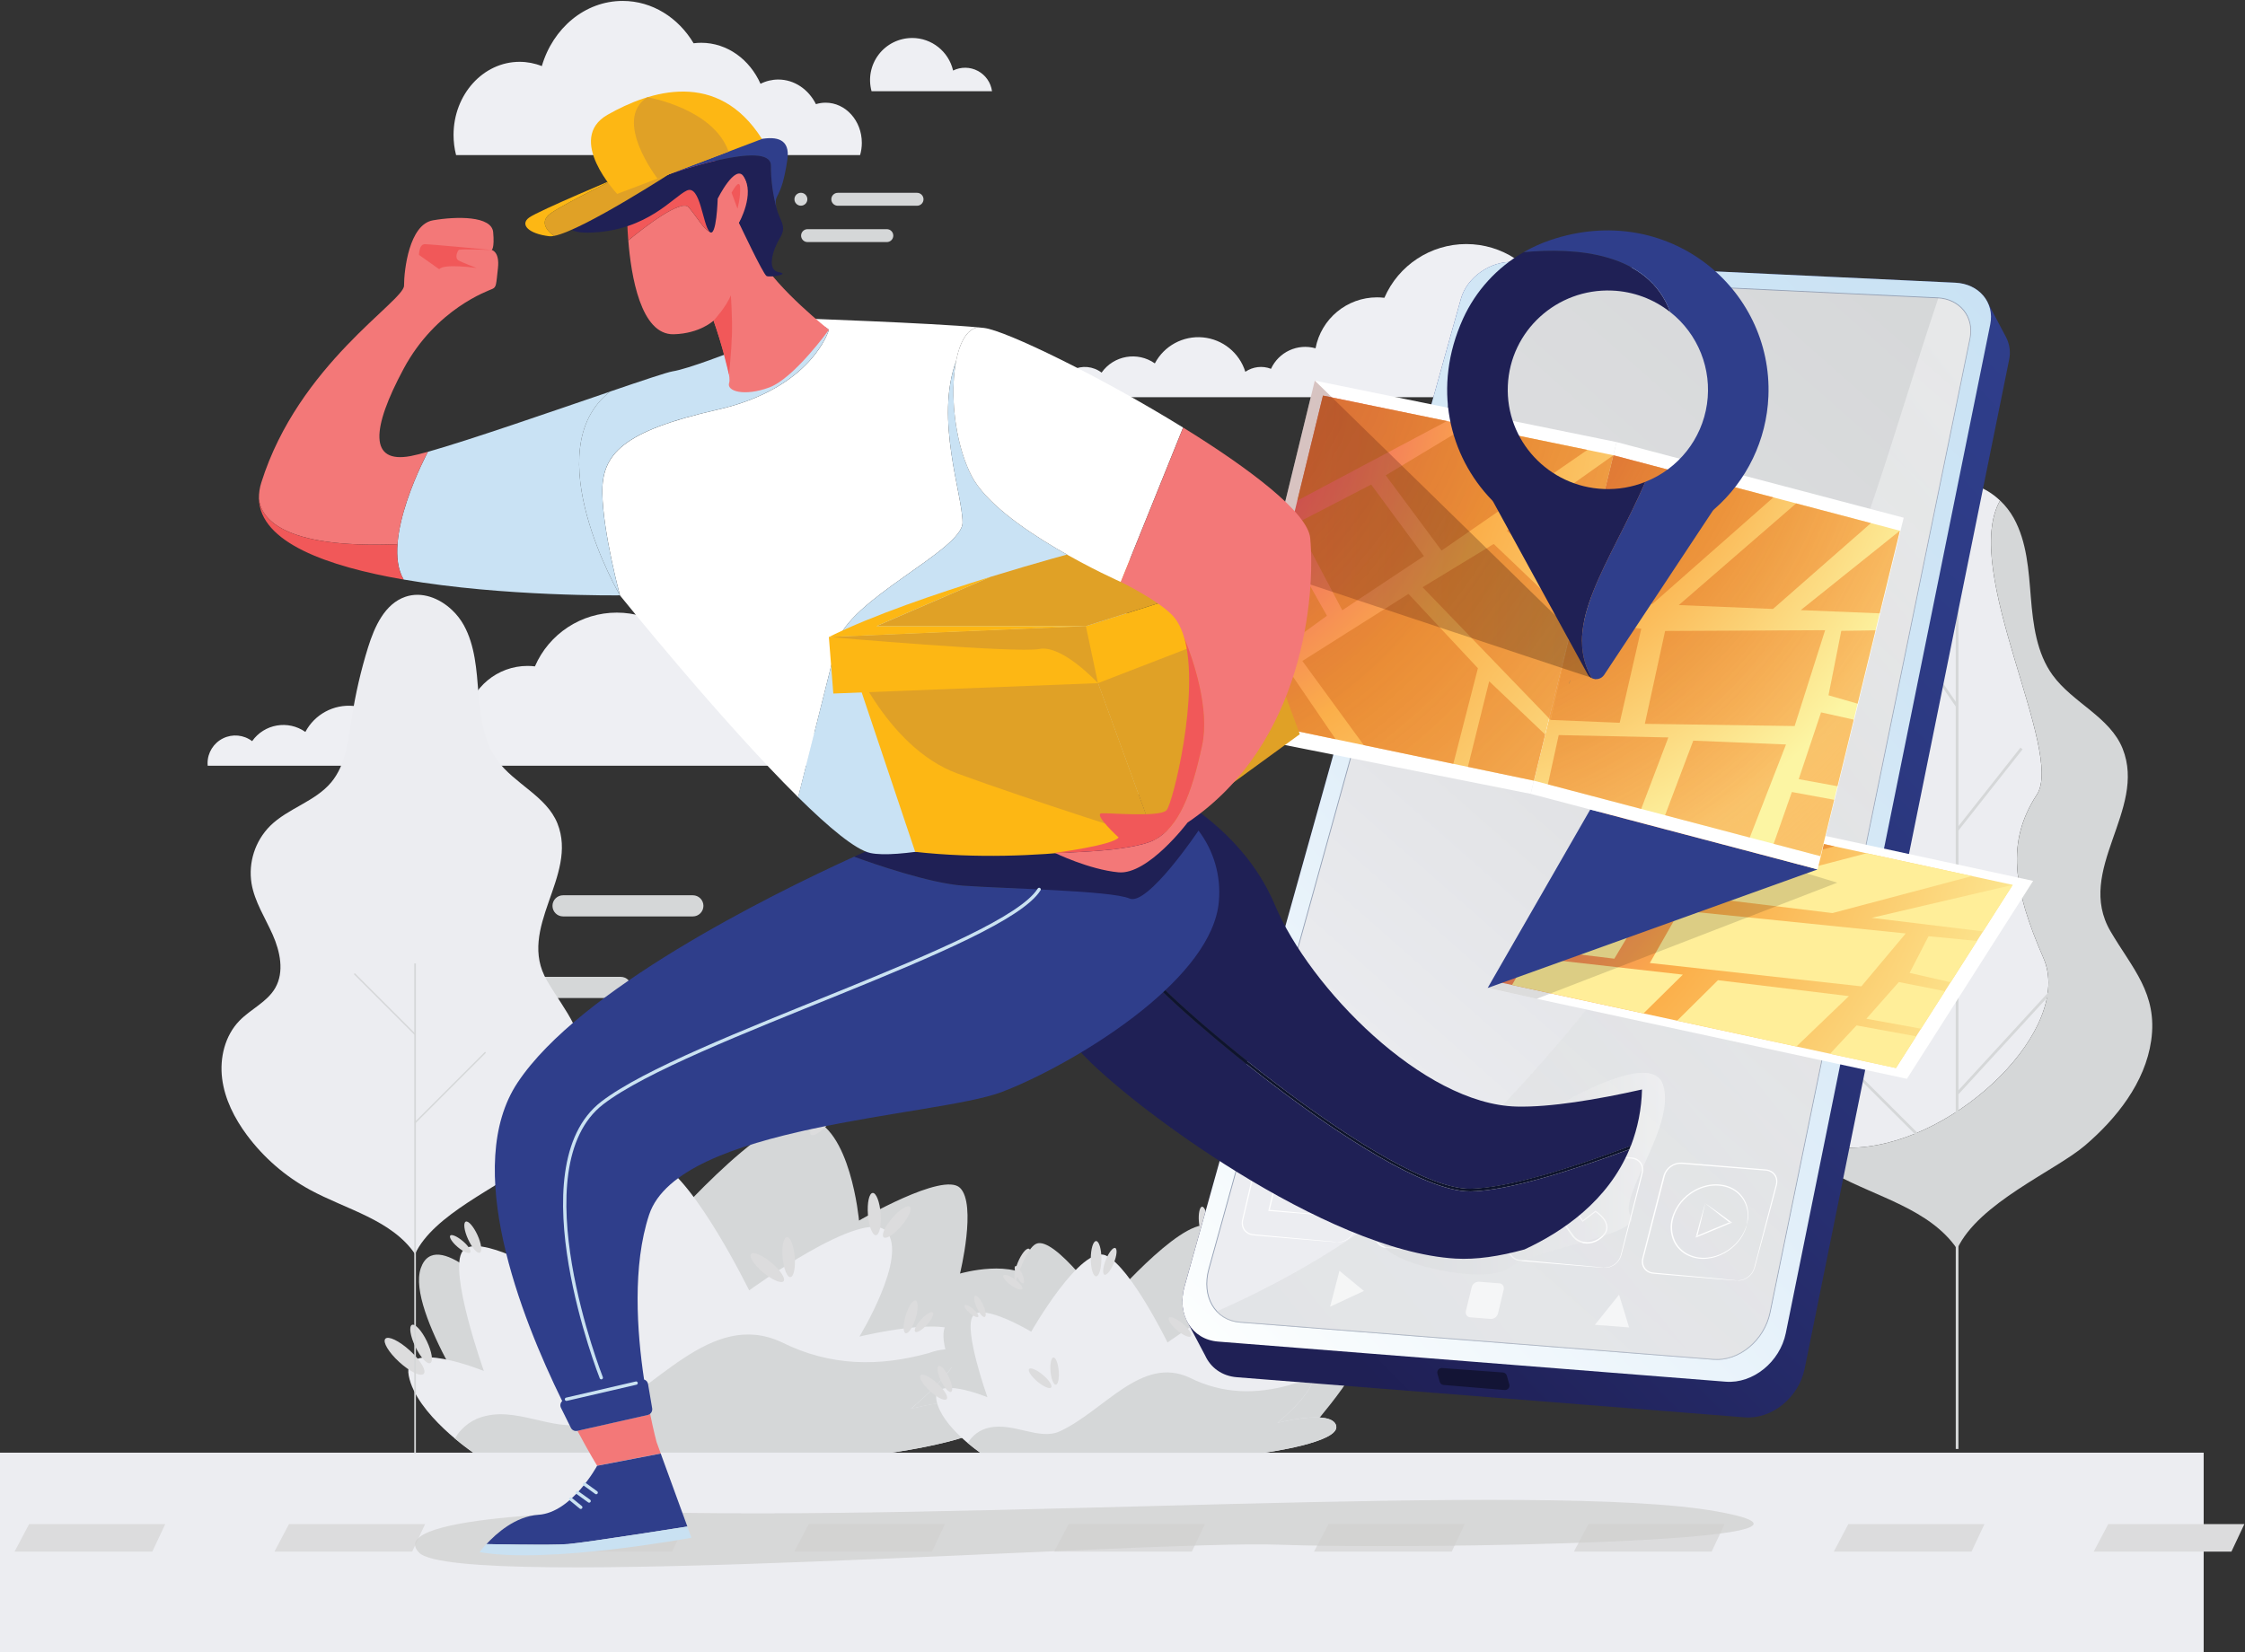 <?xml version="1.0" encoding="UTF-8"?>
<svg width="1357px" height="999px" viewBox="0 0 1357 999" version="1.1" xmlns="http://www.w3.org/2000/svg" xmlns:xlink="http://www.w3.org/1999/xlink">
    <rect x="0" y="0" width="1357" height="999" fill="#333333" stroke="none"/>
    <!-- Generator: Sketch 52.6 (67491) - http://www.bohemiancoding.com/sketch -->
    <title>DELIVERY-01</title>
    <desc>Created with Sketch.</desc>
    <defs>
        <linearGradient x1="91.916%" y1="-1.604%" x2="21.043%" y2="95.233%" id="linearGradient-1">
            <stop stop-color="#2F3E8B" offset="0%"></stop>
            <stop stop-color="#2D3B85" offset="25%"></stop>
            <stop stop-color="#283174" offset="58%"></stop>
            <stop stop-color="#202158" offset="97%"></stop>
            <stop stop-color="#1F2055" offset="100%"></stop>
        </linearGradient>
        <linearGradient x1="94.775%" y1="-4.551%" x2="11.988%" y2="106.878%" id="linearGradient-2">
            <stop stop-color="#C9E2F4" offset="0%"></stop>
            <stop stop-color="#CFE5F5" offset="25%"></stop>
            <stop stop-color="#E0EEF9" offset="58%"></stop>
            <stop stop-color="#FCFEFE" offset="97%"></stop>
            <stop stop-color="#FFFFFF" offset="100%"></stop>
        </linearGradient>
        <linearGradient x1="89.357%" y1="-6.335%" x2="31.539%" y2="85.991%" id="linearGradient-3">
            <stop stop-color="#D5D7D8" offset="0%"></stop>
            <stop stop-color="#DCDDDF" offset="43%"></stop>
            <stop stop-color="#ECEDF1" offset="100%"></stop>
        </linearGradient>
        <linearGradient x1="25.309%" y1="108.724%" x2="109.078%" y2="13.962%" id="linearGradient-4">
            <stop stop-color="#D5D7D8" offset="0%"></stop>
            <stop stop-color="#DBDDDE" offset="29%"></stop>
            <stop stop-color="#ECEDEE" offset="69%"></stop>
            <stop stop-color="#FFFFFF" offset="100%"></stop>
        </linearGradient>
        <radialGradient cx="-30.043%" cy="-33.375%" fx="-30.043%" fy="-33.375%" r="288.905%" gradientTransform="translate(-0.3,-0.334),scale(0.52,1),rotate(7.038),translate(0.3,0.334)" id="radialGradient-5">
            <stop stop-color="#E20882" offset="0%"></stop>
            <stop stop-color="#FBAF4A" offset="55%"></stop>
            <stop stop-color="#FCF5A3" offset="100%"></stop>
        </radialGradient>
        <radialGradient cx="-110.049%" cy="-117.528%" fx="-110.049%" fy="-117.528%" r="1669.159%" gradientTransform="translate(-1.1,-1.175),scale(0.344,1),rotate(7.038),translate(1.1,1.175)" id="radialGradient-6">
            <stop stop-color="#C16428" offset="0%"></stop>
            <stop stop-color="#F78F30" stop-opacity="0.49" offset="55%"></stop>
            <stop stop-color="#FFEE99" offset="100%"></stop>
        </radialGradient>
        <radialGradient cx="-1536.417%" cy="-1817.008%" fx="-1536.417%" fy="-1817.008%" r="1415.004%" gradientTransform="translate(-15.364,-18.17),scale(0.529,1),translate(15.364,18.17)" id="radialGradient-7">
            <stop stop-color="#C16428" offset="0%"></stop>
            <stop stop-color="#F78F30" stop-opacity="0.49" offset="55%"></stop>
            <stop stop-color="#FFEE99" offset="100%"></stop>
        </radialGradient>
        <radialGradient cx="-1161.108%" cy="-2328.533%" fx="-1161.108%" fy="-2328.533%" r="1720.839%" gradientTransform="translate(-11.611,-23.285),scale(0.33,1),translate(11.611,23.285)" id="radialGradient-8">
            <stop stop-color="#C16428" offset="0%"></stop>
            <stop stop-color="#F78F30" stop-opacity="0.49" offset="55%"></stop>
            <stop stop-color="#FFEE99" offset="100%"></stop>
        </radialGradient>
        <radialGradient cx="-1250.509%" cy="-2012.752%" fx="-1250.509%" fy="-2012.752%" r="1461.751%" gradientTransform="translate(-12.505,-20.128),scale(0.386,1),translate(12.505,20.128)" id="radialGradient-9">
            <stop stop-color="#C16428" offset="0%"></stop>
            <stop stop-color="#F78F30" stop-opacity="0.49" offset="55%"></stop>
            <stop stop-color="#FFEE99" offset="100%"></stop>
        </radialGradient>
        <radialGradient cx="-2671.997%" cy="-3239.541%" fx="-2671.997%" fy="-3239.541%" r="2275.567%" gradientTransform="translate(-26.72,-32.395),scale(0.495,1),translate(26.72,32.395)" id="radialGradient-10">
            <stop stop-color="#C16428" offset="0%"></stop>
            <stop stop-color="#F78F30" stop-opacity="0.49" offset="55%"></stop>
            <stop stop-color="#FFEE99" offset="100%"></stop>
        </radialGradient>
        <radialGradient cx="-2974.864%" cy="-2865.309%" fx="-2974.864%" fy="-2865.309%" r="2078.042%" gradientTransform="translate(-29.749,-28.653),scale(0.594,1),translate(29.749,28.653)" id="radialGradient-11">
            <stop stop-color="#C16428" offset="0%"></stop>
            <stop stop-color="#F78F30" stop-opacity="0.49" offset="55%"></stop>
            <stop stop-color="#FFEE99" offset="100%"></stop>
        </radialGradient>
        <radialGradient cx="-828.821%" cy="-1665.385%" fx="-828.821%" fy="-1665.385%" r="1276.234%" gradientTransform="translate(-8.288,-16.654),scale(0.297,1),translate(8.288,16.654)" id="radialGradient-12">
            <stop stop-color="#C16428" offset="0%"></stop>
            <stop stop-color="#F78F30" stop-opacity="0.49" offset="55%"></stop>
            <stop stop-color="#FFEE99" offset="100%"></stop>
        </radialGradient>
        <radialGradient cx="-796.467%" cy="-2019.272%" fx="-796.467%" fy="-2019.272%" r="1620.661%" gradientTransform="translate(-7.965,-20.193),scale(0.219,1),translate(7.965,20.193)" id="radialGradient-13">
            <stop stop-color="#C16428" offset="0%"></stop>
            <stop stop-color="#F78F30" stop-opacity="0.49" offset="55%"></stop>
            <stop stop-color="#FFEE99" offset="100%"></stop>
        </radialGradient>
        <radialGradient cx="-1660.637%" cy="-2664.062%" fx="-1660.637%" fy="-2664.062%" r="2083.638%" gradientTransform="translate(-16.606,-26.641),scale(0.33,1),translate(16.606,26.641)" id="radialGradient-14">
            <stop stop-color="#C16428" offset="0%"></stop>
            <stop stop-color="#F78F30" stop-opacity="0.49" offset="55%"></stop>
            <stop stop-color="#FFEE99" offset="100%"></stop>
        </radialGradient>
        <radialGradient cx="-3534.144%" cy="-2804.309%" fx="-3534.144%" fy="-2804.309%" r="2106.023%" gradientTransform="translate(-35.341,-28.043),scale(0.683,1),translate(35.341,28.043)" id="radialGradient-15">
            <stop stop-color="#C16428" offset="0%"></stop>
            <stop stop-color="#F78F30" stop-opacity="0.49" offset="55%"></stop>
            <stop stop-color="#FFEE99" offset="100%"></stop>
        </radialGradient>
        <radialGradient cx="-30.887%" cy="-25.646%" fx="-30.887%" fy="-25.646%" r="150.538%" gradientTransform="translate(-0.309,-0.256),scale(1,0.913),rotate(2.291),translate(0.309,0.256)" id="radialGradient-16">
            <stop stop-color="#E20882" offset="0%"></stop>
            <stop stop-color="#FBAF4A" offset="55%"></stop>
            <stop stop-color="#FCF5A3" offset="100%"></stop>
        </radialGradient>
        <radialGradient cx="-37.646%" cy="-4.129%" fx="-37.646%" fy="-4.129%" r="197.314%" gradientTransform="translate(-0.376,-0.041),scale(1,0.96),rotate(2.291),translate(0.376,0.041)" id="radialGradient-17">
            <stop stop-color="#E20882" offset="0%"></stop>
            <stop stop-color="#FBAF4A" offset="55%"></stop>
            <stop stop-color="#FCF5A3" offset="100%"></stop>
        </radialGradient>
        <radialGradient cx="-193.763%" cy="-133.282%" fx="-193.763%" fy="-133.282%" r="1580.25%" gradientTransform="translate(-1.938,-1.333),scale(0.702,1),rotate(2.291),translate(1.938,1.333)" id="radialGradient-18">
            <stop stop-color="#C16428" offset="0%"></stop>
            <stop stop-color="#F78F30" stop-opacity="0.49" offset="55%"></stop>
            <stop stop-color="#FFEE99" offset="100%"></stop>
        </radialGradient>
        <radialGradient cx="-187.639%" cy="-135.734%" fx="-187.639%" fy="-135.734%" r="1326.095%" gradientTransform="translate(-1.876,-1.357),scale(0.621,1),rotate(2.291),translate(1.876,1.357)" id="radialGradient-19">
            <stop stop-color="#C16428" offset="0%"></stop>
            <stop stop-color="#F78F30" stop-opacity="0.49" offset="55%"></stop>
            <stop stop-color="#FFEE99" offset="100%"></stop>
        </radialGradient>
        <radialGradient cx="-468.918%" cy="-143.443%" fx="-468.918%" fy="-143.443%" r="1557.743%" gradientTransform="translate(-4.689,-1.434),scale(1,0.765),rotate(2.291),translate(4.689,1.434)" id="radialGradient-20">
            <stop stop-color="#C16428" offset="0%"></stop>
            <stop stop-color="#F78F30" stop-opacity="0.49" offset="55%"></stop>
            <stop stop-color="#FFEE99" offset="100%"></stop>
        </radialGradient>
        <radialGradient cx="-275.685%" cy="-163.858%" fx="-275.685%" fy="-163.858%" r="1101.703%" gradientTransform="translate(-2.757,-1.639),scale(1,0.856),rotate(2.291),translate(2.757,1.639)" id="radialGradient-21">
            <stop stop-color="#C16428" offset="0%"></stop>
            <stop stop-color="#F78F30" stop-opacity="0.49" offset="55%"></stop>
            <stop stop-color="#FFEE99" offset="100%"></stop>
        </radialGradient>
        <radialGradient cx="-226.62%" cy="-182.089%" fx="-226.62%" fy="-182.089%" r="1319.703%" gradientTransform="translate(-2.266,-1.821),scale(0.986,1),rotate(2.291),translate(2.266,1.821)" id="radialGradient-22">
            <stop stop-color="#C16428" offset="0%"></stop>
            <stop stop-color="#F78F30" stop-opacity="0.49" offset="55%"></stop>
            <stop stop-color="#FFEE99" offset="100%"></stop>
        </radialGradient>
        <radialGradient cx="-355.586%" cy="-235.579%" fx="-355.586%" fy="-235.579%" r="2365.677%" gradientTransform="translate(-3.556,-2.356),scale(1,0.573),rotate(2.291),translate(3.556,2.356)" id="radialGradient-23">
            <stop stop-color="#C16428" offset="0%"></stop>
            <stop stop-color="#F78F30" stop-opacity="0.49" offset="55%"></stop>
            <stop stop-color="#FFEE99" offset="100%"></stop>
        </radialGradient>
        <radialGradient cx="-168.009%" cy="-199.028%" fx="-168.009%" fy="-199.028%" r="976.116%" gradientTransform="translate(-1.68,-1.99),scale(0.968,1),rotate(2.291),translate(1.68,1.99)" id="radialGradient-24">
            <stop stop-color="#C16428" offset="0%"></stop>
            <stop stop-color="#F78F30" stop-opacity="0.49" offset="55%"></stop>
            <stop stop-color="#FFEE99" offset="100%"></stop>
        </radialGradient>
        <radialGradient cx="-595.837%" cy="-428.195%" fx="-595.837%" fy="-428.195%" r="2146.859%" gradientTransform="translate(-5.958,-4.282),scale(1,0.777),rotate(2.291),translate(5.958,4.282)" id="radialGradient-25">
            <stop stop-color="#C16428" offset="0%"></stop>
            <stop stop-color="#F78F30" stop-opacity="0.49" offset="55%"></stop>
            <stop stop-color="#FFEE99" offset="100%"></stop>
        </radialGradient>
        <radialGradient cx="-257.07%" cy="-630.561%" fx="-257.07%" fy="-630.561%" r="2505.98%" gradientTransform="translate(-2.571,-6.306),scale(0.72,1),rotate(2.291),translate(2.571,6.306)" id="radialGradient-26">
            <stop stop-color="#C16428" offset="0%"></stop>
            <stop stop-color="#F78F30" stop-opacity="0.49" offset="55%"></stop>
            <stop stop-color="#FFEE99" offset="100%"></stop>
        </radialGradient>
        <radialGradient cx="-111.017%" cy="-83.191%" fx="-111.017%" fy="-83.191%" r="749.826%" gradientTransform="translate(-1.11,-0.832),scale(0.767,1),rotate(2.291),translate(1.11,0.832)" id="radialGradient-27">
            <stop stop-color="#C16428" offset="0%"></stop>
            <stop stop-color="#F78F30" stop-opacity="0.49" offset="55%"></stop>
            <stop stop-color="#FFEE99" offset="100%"></stop>
        </radialGradient>
        <radialGradient cx="-205.645%" cy="-279.883%" fx="-205.645%" fy="-279.883%" r="1229.817%" gradientTransform="translate(-2.056,-2.799),scale(1,0.88),rotate(2.291),translate(2.056,2.799)" id="radialGradient-28">
            <stop stop-color="#C16428" offset="0%"></stop>
            <stop stop-color="#F78F30" stop-opacity="0.49" offset="55%"></stop>
            <stop stop-color="#FFEE99" offset="100%"></stop>
        </radialGradient>
        <radialGradient cx="-152.598%" cy="-546.509%" fx="-152.598%" fy="-546.509%" r="1510.278%" gradientTransform="translate(-1.526,-5.465),scale(0.613,1),rotate(2.291),translate(1.526,5.465)" id="radialGradient-29">
            <stop stop-color="#C16428" offset="0%"></stop>
            <stop stop-color="#F78F30" stop-opacity="0.49" offset="55%"></stop>
            <stop stop-color="#FFEE99" offset="100%"></stop>
        </radialGradient>
        <radialGradient cx="-248.949%" cy="-422.304%" fx="-248.949%" fy="-422.304%" r="1151.183%" gradientTransform="translate(-2.489,-4.223),scale(0.801,1),rotate(2.291),translate(2.489,4.223)" id="radialGradient-30">
            <stop stop-color="#C16428" offset="0%"></stop>
            <stop stop-color="#F78F30" stop-opacity="0.49" offset="55%"></stop>
            <stop stop-color="#FFEE99" offset="100%"></stop>
        </radialGradient>
        <radialGradient cx="-676.695%" cy="-717.954%" fx="-676.695%" fy="-717.954%" r="1842.906%" gradientTransform="translate(-6.767,-7.18),scale(1,0.944),rotate(2.291),translate(6.767,7.18)" id="radialGradient-31">
            <stop stop-color="#C16428" offset="0%"></stop>
            <stop stop-color="#F78F30" stop-opacity="0.49" offset="55%"></stop>
            <stop stop-color="#FFEE99" offset="100%"></stop>
        </radialGradient>
        <radialGradient cx="-789.809%" cy="-515.532%" fx="-789.809%" fy="-515.532%" r="2026.92%" gradientTransform="translate(-7.898,-5.155),scale(1,0.745),rotate(2.291),translate(7.898,5.155)" id="radialGradient-32">
            <stop stop-color="#C16428" offset="0%"></stop>
            <stop stop-color="#F78F30" stop-opacity="0.49" offset="55%"></stop>
            <stop stop-color="#FFEE99" offset="100%"></stop>
        </radialGradient>
        <radialGradient cx="-155.77%" cy="-311.567%" fx="-155.77%" fy="-311.567%" r="1163.404%" gradientTransform="translate(-1.558,-3.116),scale(0.532,1),rotate(2.291),translate(1.558,3.116)" id="radialGradient-33">
            <stop stop-color="#C16428" offset="0%"></stop>
            <stop stop-color="#F78F30" stop-opacity="0.49" offset="55%"></stop>
            <stop stop-color="#FFEE99" offset="100%"></stop>
        </radialGradient>
        <radialGradient cx="-163.822%" cy="-162.84%" fx="-163.822%" fy="-162.84%" r="1056.564%" gradientTransform="translate(-1.638,-1.628),scale(0.549,1),rotate(2.291),translate(1.638,1.628)" id="radialGradient-34">
            <stop stop-color="#C16428" offset="0%"></stop>
            <stop stop-color="#F78F30" stop-opacity="0.49" offset="55%"></stop>
            <stop stop-color="#FFEE99" offset="100%"></stop>
        </radialGradient>
        <radialGradient cx="-440.658%" cy="-241.041%" fx="-440.658%" fy="-241.041%" r="1349.504%" gradientTransform="translate(-4.407,-2.41),scale(0.834,1),rotate(2.291),translate(4.407,2.41)" id="radialGradient-35">
            <stop stop-color="#C16428" offset="0%"></stop>
            <stop stop-color="#F78F30" stop-opacity="0.49" offset="55%"></stop>
            <stop stop-color="#FFEE99" offset="100%"></stop>
        </radialGradient>
        <radialGradient cx="-987.23%" cy="-407.306%" fx="-987.23%" fy="-407.306%" r="2371.069%" gradientTransform="translate(-9.872,-4.073),scale(1,0.641),rotate(2.291),translate(9.872,4.073)" id="radialGradient-36">
            <stop stop-color="#C16428" offset="0%"></stop>
            <stop stop-color="#F78F30" stop-opacity="0.49" offset="55%"></stop>
            <stop stop-color="#FFEE99" offset="100%"></stop>
        </radialGradient>
        <linearGradient x1="0.645%" y1="47.4%" x2="101.557%" y2="52.011%" id="linearGradient-37">
            <stop stop-color="#6F1911" offset="0%"></stop>
            <stop stop-color="#030303" offset="100%"></stop>
        </linearGradient>
        <linearGradient x1="0.005%" y1="50.007%" x2="100.007%" y2="50.007%" id="linearGradient-38">
            <stop stop-color="#D5D7D8" offset="0%"></stop>
            <stop stop-color="#DBDDDE" offset="29%"></stop>
            <stop stop-color="#ECEDEE" offset="69%"></stop>
            <stop stop-color="#FFFFFF" offset="100%"></stop>
        </linearGradient>
    </defs>
    <g id="Page-1" stroke="none" stroke-width="1" fill="none" fill-rule="evenodd">
        <g id="Artboard" transform="translate(-5303, -7587)">
            <g id="DELIVERY-01" transform="translate(5303, 7587)">
                <g id="bg">
                    <rect id="Rectangle" fill="#ECEDF1" x="0" y="878.246" width="1332.025" height="120.754"></rect>
                    <g id="hi-way" transform="translate(8.325, 920.745)" fill="#DCDCDD">
                        <polygon id="Path" points="83.734 17.308 0.483 17.308 9.283 0.658 91.577 0.658"></polygon>
                        <polygon id="Path" points="240.822 17.308 157.57 17.308 166.37 0.658 248.647 0.658"></polygon>
                        <polygon id="Path" points="397.942 17.308 314.691 17.308 323.499 0.658 405.776 0.658"></polygon>
                        <polygon id="Path" points="555.013 17.308 471.761 17.308 480.561 0.658 562.847 0.658"></polygon>
                        <polygon id="Path" points="712.1 17.308 628.849 17.308 637.648 0.658 719.959 0.658"></polygon>
                        <polygon id="Path" points="869.196 17.308 785.944 17.308 794.752 0.658 877.03 0.658"></polygon>
                        <polygon id="Path" points="1026.292 17.308 943.04 17.308 951.84 0.658 1034.126 0.658"></polygon>
                        <polygon id="Path" points="1183.379 17.308 1100.127 17.308 1108.927 0.658 1191.205 0.658"></polygon>
                        <polygon id="Path" points="1340.475 17.308 1257.223 17.308 1266.031 0.658 1348.309 0.658"></polygon>
                    </g>
                    <path d="M379.061,913.802 C379.061,913.802 230.44,914.793 253.251,938.619 C276.062,962.445 693.652,930.926 773.107,933.89 C852.562,936.854 1141.179,932.492 1037.963,913.802 C934.748,895.112 579.048,920.37 379.061,913.802 Z" id="shadow" fill="#CFCFCE" opacity="0.71"></path>
                    <path d="M314.075,37.379 C318.676,37.386 323.235,38.261 327.512,39.96 C334.172,17.1 353.528,0.558 376.372,0.558 C394.296,0.558 410.072,10.739 419.255,26.165 C420.77,25.969 422.297,25.869 423.825,25.866 C439.576,25.866 453.196,35.981 459.69,50.658 C463.018,48.969 466.697,48.088 470.429,48.085 C480.236,48.085 488.745,54.096 493.199,62.97 C495.087,62.387 497.05,62.087 499.026,62.08 C511.123,62.08 520.938,72.944 520.938,86.355 C520.938,88.862 520.585,91.356 519.889,93.764 L275.679,93.764 C274.658,89.785 274.144,85.693 274.147,81.585 C274.147,57.184 292.021,37.379 314.075,37.379 Z" id="Path" fill="#EEEFF3"></path>
                    <path d="M551.35,22.952 C563.175,22.968 573.431,31.129 576.101,42.649 C580.833,40.311 586.401,40.391 591.063,42.866 C595.725,45.341 598.912,49.907 599.627,55.136 L526.816,55.136 C524.714,47.484 526.305,39.288 531.118,32.978 C535.931,26.668 543.414,22.966 551.35,22.969 L551.35,22.952 Z" id="Path" fill="#EEEFF3"></path>
                    <path d="M506.394,124.384 L554.314,124.384 C556.47,124.384 558.218,122.636 558.218,120.479 C558.218,118.323 556.47,116.575 554.314,116.575 L506.394,116.575 C505.359,116.575 504.365,116.986 503.633,117.719 C502.901,118.451 502.49,119.444 502.49,120.479 C502.49,121.515 502.901,122.508 503.633,123.24 C504.365,123.972 505.359,124.384 506.394,124.384 Z" id="Path" fill="#D5D7D8"></path>
                    <path d="M488.129,146.353 L536.048,146.353 C538.205,146.353 539.953,144.605 539.953,142.449 C539.953,140.293 538.205,138.545 536.048,138.545 L488.129,138.545 C485.972,138.545 484.224,140.293 484.224,142.449 C484.224,144.605 485.972,146.353 488.129,146.353 Z" id="Path" fill="#D5D7D8"></path>
                    <path d="M369.97,124.384 L456.934,124.384 C459.091,124.384 460.839,122.636 460.839,120.479 C460.839,118.323 459.091,116.575 456.934,116.575 L369.97,116.575 C367.813,116.575 366.065,118.323 366.065,120.479 C366.065,122.636 367.813,124.384 369.97,124.384 Z" id="Path" fill="#D5D7D8"></path>
                    <path d="M480.203,120.479 C480.217,122.632 481.971,124.368 484.124,124.359 C486.277,124.35 488.017,122.599 488.012,120.446 C488.008,118.293 486.261,116.55 484.108,116.55 C483.068,116.55 482.071,116.965 481.338,117.702 C480.605,118.44 480.197,119.44 480.203,120.479 Z" id="Path" fill="#D5D7D8"></path>
                    <path d="M461.571,142.449 C461.571,144.605 463.32,146.353 465.476,146.353 C467.632,146.353 469.38,144.605 469.38,142.449 C469.38,140.293 467.632,138.545 465.476,138.545 C464.44,138.545 463.447,138.956 462.715,139.688 C461.983,140.42 461.571,141.414 461.571,142.449 Z" id="Path" fill="#D5D7D8"></path>
                    <path d="M500.75,446.586 C498.54,446.586 496.354,447.034 494.323,447.902 C492.275,441.968 487.874,437.14 482.154,434.553 C476.434,431.967 469.902,431.851 464.094,434.232 C461.065,415.982 445.281,402.6 426.781,402.597 C425.295,402.6 423.81,402.692 422.335,402.872 C413.787,383.141 394.337,370.37 372.834,370.37 C351.33,370.37 331.88,383.141 323.332,402.872 C321.857,402.692 320.373,402.6 318.887,402.597 C300.707,402.601 285.1,415.536 281.723,433.399 C270.919,430.314 259.48,435.58 254.8,445.795 C249.647,443.789 243.835,444.459 239.273,447.585 C235.712,436.105 225.589,427.898 213.62,426.787 C201.652,425.676 190.191,431.879 184.577,442.507 C174.152,435.167 159.751,437.659 152.4,448.076 C147.321,444.216 140.493,443.568 134.779,446.406 C129.065,449.243 125.454,455.075 125.46,461.455 C125.46,461.947 125.485,462.439 125.535,462.928 L517.092,462.928 C517.092,453.903 509.775,446.586 500.75,446.586 Z" id="Path" fill="#EEEFF3"></path>
                    <path d="M1014.212,223.768 C1012.005,223.764 1009.821,224.211 1007.793,225.083 C1005.739,219.152 1001.336,214.326 995.617,211.739 C989.898,209.152 983.367,209.031 977.556,211.405 C974.527,193.155 958.743,179.773 940.243,179.77 C938.757,179.775 937.273,179.864 935.797,180.036 C927.244,160.312 907.796,147.548 886.296,147.548 C864.796,147.548 845.348,160.312 836.794,180.036 C835.322,179.864 833.84,179.775 832.357,179.77 C814.174,179.77 798.563,192.706 795.185,210.573 C784.38,207.507 772.953,212.772 768.262,222.977 C763.11,220.972 757.3,221.646 752.744,224.775 C749.182,213.295 739.059,205.088 727.091,203.977 C715.122,202.866 703.662,209.069 698.047,219.697 C687.62,212.355 673.217,214.848 665.862,225.266 C660.783,221.405 653.955,220.758 648.241,223.596 C642.527,226.433 638.916,232.265 638.922,238.644 C638.922,239.144 638.922,239.635 638.997,240.118 L1030.562,240.118 C1030.565,235.781 1028.843,231.621 1025.776,228.554 C1022.709,225.487 1018.549,223.765 1014.212,223.768 Z" id="Path" fill="#EEEFF3"></path>
                    <path d="M340.341,554.045 L418.797,554.045 C422.328,554.045 425.191,551.183 425.191,547.652 C425.191,544.121 422.328,541.258 418.797,541.258 L340.341,541.258 C338.645,541.258 337.019,541.932 335.82,543.131 C334.62,544.33 333.947,545.956 333.947,547.652 C333.947,551.183 336.809,554.045 340.341,554.045 Z" id="Path" fill="#D5D7D8"></path>
                    <ellipse id="Oval" fill="#D5D7D8" cx="303.851" cy="547.652" rx="6.394" ry="6.394"></ellipse>
                    <path d="M296.742,603.363 L375.198,603.363 C378.729,603.363 381.592,600.5 381.592,596.969 C381.592,593.438 378.729,590.576 375.198,590.576 L296.742,590.576 C293.211,590.576 290.348,593.438 290.348,596.969 C290.348,600.5 293.211,603.363 296.742,603.363 Z" id="Path" fill="#D5D7D8"></path>
                    <ellipse id="Oval" fill="#D5D7D8" cx="259.653" cy="596.969" rx="6.394" ry="6.394"></ellipse>
                    <ellipse id="Oval" fill="#D5D7D8" cx="223.755" cy="596.969" rx="6.394" ry="6.394"></ellipse>
                    <path d="M295.193,864.26 C295.193,864.26 245.417,792.665 254.333,766.749 C263.25,740.833 302.203,784.357 302.203,784.357 C302.203,784.357 319.261,699.666 335.82,692.24 C352.379,684.814 396.952,748.018 396.952,748.018 C396.952,748.018 462.72,670.795 488.437,675.89 C514.153,680.985 519.24,737.92 519.24,737.92 C519.24,737.92 570.023,708.174 580.28,718.139 C590.536,728.105 580.28,769.954 580.28,769.954 C580.28,769.954 613.489,760.297 626.226,775.407 C638.964,790.517 580.263,856.235 580.263,856.235 L295.193,864.26 Z" id="Path" fill="#D5D7D8"></path>
                    <path d="M286.111,878.288 C286.111,878.288 251.511,854.977 247.066,831.726 C242.62,808.474 292.488,828.879 292.488,828.879 C292.488,828.879 270.759,768.006 279.642,756.385 C288.525,744.763 331.466,770.537 331.466,770.537 C331.466,770.537 376.13,691.949 398.217,702.805 C420.304,713.661 452.83,780.136 452.83,780.136 C452.83,780.136 522.47,729.42 535.799,744.488 C549.127,759.556 519.49,808.058 519.49,808.058 C519.49,808.058 575.551,794.388 581.579,808.058 C587.606,821.727 550.584,851.739 550.584,851.739 C550.584,851.739 598.986,839.152 602.916,854.128 C606.845,869.105 538.737,878.271 538.737,878.271 L286.111,878.288 Z" id="Path" fill="#ECEDF1"></path>
                    <path d="M561.515,817.998 C531.786,826.256 502.057,826.256 472.319,811.396 C429.378,791.574 396.352,841.125 356.708,859.29 C338.542,867.548 315.415,851.031 293.945,855.96 C285.944,857.592 279.032,862.587 274.971,869.671 C281.265,874.966 286.111,878.221 286.111,878.221 L538.754,878.221 C538.754,878.221 606.87,869.063 602.933,854.078 C598.995,839.093 550.601,851.681 550.601,851.681 C550.601,851.681 575.942,831.126 581.262,816.291 C574.648,815.035 567.815,815.625 561.515,817.998 Z" id="Path" fill="#D5D7D8"></path>
                    <path d="M488.345,671.711 C488.895,678.762 487.613,684.615 485.49,684.781 C483.367,684.948 481.202,679.362 480.653,672.294 C480.103,665.226 481.385,659.39 483.508,659.223 C485.631,659.057 487.796,664.66 488.345,671.711 Z" id="Path" fill="#DCDCDD"></path>
                    <path d="M500.858,679.187 C496.487,684.282 491.7,687.345 490.16,686.022 C488.62,684.698 490.934,679.511 495.313,674.425 C499.692,669.338 504.471,666.266 506.011,667.59 C507.551,668.914 505.237,674.1 500.858,679.187 Z" id="Path" fill="#DCDCDD"></path>
                    <path d="M620.948,765.734 C618.784,771.028 615.737,774.799 614.147,774.142 C612.556,773.484 613.006,768.672 615.171,763.369 C617.335,758.066 620.382,754.303 621.972,754.961 C623.562,755.619 623.104,760.43 620.948,765.734 Z" id="Path" fill="#DCDCDD"></path>
                    <path d="M316.839,723.934 C321.467,727.264 324.398,731.151 323.382,732.55 C322.367,733.949 317.796,732.342 313.167,728.979 C308.539,725.615 305.608,721.753 306.624,720.362 C307.639,718.972 312.193,720.562 316.839,723.934 Z" id="Path" fill="#DCDCDD"></path>
                    <path d="M323.099,718.689 C325.047,722.918 325.597,726.814 324.315,727.397 C323.033,727.98 320.443,725.033 318.487,720.812 C316.531,716.591 315.99,712.687 317.272,712.104 C318.554,711.521 321.151,714.468 323.099,718.689 Z" id="Path" fill="#DCDCDD"></path>
                    <path d="M626.942,774.483 C622.696,776.298 618.817,776.731 618.276,775.457 C617.735,774.183 620.723,771.669 624.936,769.863 C629.148,768.056 633.061,767.615 633.602,768.897 C634.144,770.179 631.188,772.677 626.942,774.483 Z" id="Path" fill="#DCDCDD"></path>
                    <path d="M393.896,705.519 C393.896,714.193 391.773,721.236 389.168,721.236 C386.562,721.236 384.431,714.193 384.431,705.519 C384.431,696.844 386.554,689.809 389.168,689.809 C391.782,689.809 393.896,696.844 393.896,705.519 Z" id="Path" fill="#DCDCDD"></path>
                    <path d="M404.985,709.29 C402.338,715.858 398.6,720.529 396.66,719.73 C394.72,718.93 395.228,712.97 397.876,706.41 C400.523,699.849 404.261,695.179 406.243,695.97 C408.224,696.761 407.633,702.763 404.985,709.29 Z" id="Path" fill="#DCDCDD"></path>
                    <path d="M247.715,816.474 C254.134,822.302 257.905,828.629 256.14,830.56 C254.375,832.492 247.757,829.312 241.346,823.467 C234.936,817.623 231.165,811.313 232.921,809.381 C234.678,807.45 241.305,810.63 247.715,816.474 Z" id="Path" fill="#DCDCDD"></path>
                    <path d="M258.005,810.855 C261.077,817.232 262.001,823.151 260.086,824.075 C258.171,824.999 254.125,820.57 251.062,814.202 C247.998,807.833 247.066,801.906 248.98,800.982 C250.895,800.057 254.941,804.47 258.005,810.855 Z" id="Path" fill="#DCDCDD"></path>
                    <path d="M532.319,733.707 C532.868,740.759 531.594,746.611 529.471,746.777 C527.349,746.944 525.176,741.358 524.626,734.29 C524.077,727.222 525.359,721.386 527.482,721.22 C529.605,721.053 531.769,726.656 532.319,733.707 Z" id="Path" fill="#DCDCDD"></path>
                    <path d="M544.831,741.183 C540.461,746.278 535.674,749.342 534.134,748.018 C532.593,746.694 534.908,741.508 539.287,736.413 C543.666,731.318 548.444,728.263 549.985,729.578 C551.525,730.893 549.21,736.096 544.831,741.183 Z" id="Path" fill="#DCDCDD"></path>
                    <path d="M341.789,809.007 C347.217,813.544 350.514,818.547 349.149,820.179 C347.783,821.811 342.28,819.455 336.844,814.926 C331.408,810.397 328.128,805.385 329.493,803.754 C330.858,802.122 336.336,804.47 341.789,809.007 Z" id="Path" fill="#DCDCDD"></path>
                    <path d="M355.884,805.277 C356.475,811.937 355.309,817.532 353.303,817.706 C351.296,817.881 349.182,812.603 348.599,805.918 C348.016,799.233 349.174,793.664 351.188,793.489 C353.203,793.314 355.301,798.592 355.884,805.277 Z" id="Path" fill="#DCDCDD"></path>
                    <path d="M466.284,763.403 C471.712,767.94 475.008,772.943 473.643,774.575 C472.278,776.206 466.766,773.85 461.338,769.322 C455.91,764.793 452.614,759.781 453.979,758.149 C455.344,756.518 460.856,758.865 466.284,763.403 Z" id="Path" fill="#DCDCDD"></path>
                    <path d="M480.361,759.673 C480.944,766.333 479.787,771.927 477.772,772.102 C475.758,772.277 473.651,766.999 473.069,760.314 C472.486,753.629 473.643,748.06 475.658,747.885 C477.672,747.71 479.795,752.988 480.361,759.673 Z" id="Path" fill="#DCDCDD"></path>
                    <path d="M553.423,797.069 C551.758,802.522 549.052,806.526 547.412,806.018 C545.772,805.51 545.805,800.69 547.487,795.196 C549.169,789.701 551.858,785.738 553.498,786.246 C555.138,786.754 555.105,791.624 553.423,797.069 Z" id="Path" fill="#DCDCDD"></path>
                    <path d="M560.283,800.907 C557.336,804.128 554.172,806.018 553.198,805.136 C552.224,804.253 553.831,800.923 556.778,797.702 C559.725,794.48 562.889,792.598 563.854,793.481 C564.82,794.363 563.222,797.693 560.283,800.907 Z" id="Path" fill="#DCDCDD"></path>
                    <path d="M282.955,749.25 C285.32,754.445 288.508,758.074 290.065,757.359 C291.622,756.643 290.981,751.864 288.616,746.678 C286.252,741.491 283.064,737.861 281.507,738.569 C279.95,739.277 280.558,744.064 282.955,749.25 Z" id="Path" fill="#DCDCDD"></path>
                    <path d="M276.653,753.937 C279.983,756.759 283.363,758.224 284.212,757.225 C285.062,756.226 283.047,753.129 279.717,750.316 C276.387,747.502 273.007,746.028 272.158,746.986 C271.308,747.943 273.323,751.123 276.653,753.937 Z" id="Path" fill="#DCDCDD"></path>
                    <path d="M598.737,868.755 C598.737,868.755 564.945,820.129 570.997,802.547 C577.05,784.964 603.515,814.501 603.515,814.501 C603.515,814.501 615.096,757.001 626.335,751.956 C637.574,746.911 667.844,789.826 667.844,789.826 C667.844,789.826 712.525,737.379 729.958,740.858 C747.391,744.338 750.862,782.966 750.862,782.966 C750.862,782.966 785.32,762.778 792.297,769.546 C799.273,776.315 792.297,804.719 792.297,804.719 C792.297,804.719 814.849,798.168 823.499,808.424 C832.149,818.681 792.297,863.303 792.297,863.303 L598.737,868.755 Z" id="Path" fill="#D5D7D8"></path>
                    <path d="M592.576,878.288 C592.576,878.288 569.083,862.47 566.06,846.653 C563.038,830.835 596.864,844.713 596.864,844.713 C596.864,844.713 582.103,803.387 588.139,795.495 C594.175,787.603 623.321,805.119 623.321,805.119 C623.321,805.119 653.649,751.764 668.651,759.132 C683.653,766.499 705.723,811.638 705.723,811.638 C705.723,811.638 753.01,777.197 762.06,787.428 C771.109,797.66 750.995,830.602 750.995,830.602 C750.995,830.602 789.058,821.328 793.154,830.602 C797.25,839.876 772.108,860.264 772.108,860.264 C772.108,860.264 804.967,851.722 807.64,861.929 C810.312,872.135 764.108,878.288 764.108,878.288 L592.576,878.288 Z" id="Path" fill="#ECEDF1"></path>
                    <path d="M779.559,837.345 C759.371,842.948 739.19,842.948 719.002,832.858 C689.864,819.396 667.386,853.038 640.504,865.375 C628.174,870.986 612.473,859.773 597.896,863.136 C592.457,864.242 587.76,867.64 585.009,872.46 C589.288,876.056 592.576,878.288 592.576,878.288 L764.074,878.288 C764.074,878.288 810.32,872.077 807.648,861.912 C804.976,851.747 772.116,860.247 772.116,860.247 C772.116,860.247 789.324,846.286 792.929,836.213 C788.453,835.357 783.828,835.749 779.559,837.345 Z" id="Path" fill="#D5D7D8"></path>
                    <path d="M729.883,738.02 C730.249,742.806 729.383,746.777 727.943,746.894 C726.503,747.011 725.029,743.214 724.663,738.428 C724.297,733.641 725.154,729.661 726.594,729.553 C728.035,729.445 729.508,733.233 729.883,738.02 Z" id="Path" fill="#DCDCDD"></path>
                    <path d="M738.375,743.098 C735.402,746.553 732.156,748.634 731.115,747.735 C730.074,746.836 731.639,743.314 734.612,739.859 C737.584,736.405 740.83,734.323 741.871,735.214 C742.912,736.105 741.347,739.643 738.375,743.098 Z" id="Path" fill="#DCDCDD"></path>
                    <path d="M819.911,801.856 C818.446,805.452 816.373,808.008 815.291,807.567 C814.208,807.125 814.525,803.854 815.99,800.249 C817.455,796.644 819.528,794.097 820.61,794.538 C821.693,794.979 821.376,798.251 819.911,801.856 Z" id="Path" fill="#DCDCDD"></path>
                    <path d="M613.439,773.476 C616.578,775.757 618.567,778.379 617.885,779.303 C617.202,780.227 614.088,779.17 610.95,776.881 C607.811,774.591 605.813,771.977 606.504,771.053 C607.195,770.129 610.292,771.186 613.439,773.476 Z" id="Path" fill="#DCDCDD"></path>
                    <path d="M617.726,769.913 C619.05,772.785 619.391,775.432 618.559,775.832 C617.726,776.231 615.92,774.225 614.604,771.353 C613.289,768.481 612.939,765.842 613.772,765.442 C614.604,765.043 616.369,767.049 617.726,769.913 Z" id="Path" fill="#DCDCDD"></path>
                    <path d="M823.982,807.8 C821.102,809.024 818.471,809.323 818.096,808.457 C817.722,807.592 819.761,805.885 822.642,804.661 C825.522,803.437 828.161,803.138 828.528,804.004 C828.894,804.869 826.863,806.568 823.982,807.8 Z" id="Path" fill="#DCDCDD"></path>
                    <path d="M665.754,760.972 C665.754,766.866 664.314,771.644 662.541,771.644 C660.767,771.644 659.327,766.866 659.327,760.972 C659.327,755.077 660.767,750.307 662.541,750.307 C664.314,750.307 665.754,755.077 665.754,760.972 Z" id="Path" fill="#DCDCDD"></path>
                    <path d="M673.28,763.561 C671.49,768.015 668.943,771.186 667.602,770.645 C666.262,770.104 666.628,766.058 668.435,761.604 C670.241,757.15 672.772,753.97 674.113,754.511 C675.453,755.053 675.078,759.098 673.28,763.561 Z" id="Path" fill="#DCDCDD"></path>
                    <path d="M566.51,836.305 C570.864,840.276 573.42,844.563 572.221,845.87 C571.022,847.177 566.535,845.037 562.181,841.05 C557.827,837.062 555.263,832.8 556.462,831.493 C557.66,830.186 562.156,832.333 566.51,836.305 Z" id="Path" fill="#DCDCDD"></path>
                    <path d="M573.495,832.5 C575.576,836.829 576.209,840.825 574.902,841.474 C573.595,842.124 570.856,839.102 568.774,834.814 C566.693,830.527 566.06,826.489 567.368,825.84 C568.675,825.191 571.414,828.154 573.495,832.5 Z" id="Path" fill="#DCDCDD"></path>
                    <path d="M759.737,780.111 C760.111,784.898 759.246,788.869 757.805,788.985 C756.365,789.102 754.892,785.306 754.475,780.519 C754.059,775.732 754.967,771.752 756.407,771.644 C757.847,771.536 759.362,775.324 759.737,780.111 Z" id="Path" fill="#DCDCDD"></path>
                    <path d="M768.237,785.189 C765.265,788.644 762.01,790.725 760.969,789.826 C759.928,788.927 761.493,785.405 764.466,781.951 C767.438,778.496 770.693,776.414 771.733,777.314 C772.774,778.213 771.209,781.717 768.237,785.189 Z" id="Path" fill="#DCDCDD"></path>
                    <path d="M630.381,831.235 C634.06,834.315 636.3,837.711 635.376,838.819 C634.452,839.926 630.705,838.336 627.051,835.256 C623.396,832.175 621.131,828.779 622.055,827.663 C622.98,826.548 626.693,828.154 630.381,831.235 Z" id="Path" fill="#DCDCDD"></path>
                    <path d="M639.946,828.704 C640.346,833.249 639.555,837.029 638.19,837.145 C636.824,837.262 635.392,833.682 635.001,829.137 C634.61,824.591 635.392,820.812 636.758,820.695 C638.123,820.579 639.555,824.175 639.946,828.704 Z" id="Path" fill="#DCDCDD"></path>
                    <path d="M714.898,800.274 C718.586,803.354 720.825,806.751 719.893,807.858 C718.96,808.965 715.231,807.367 711.568,804.287 C707.904,801.206 705.648,797.81 706.572,796.702 C707.497,795.595 711.218,797.194 714.898,800.274 Z" id="Path" fill="#DCDCDD"></path>
                    <path d="M724.471,797.743 C724.871,802.28 724.08,806.068 722.715,806.176 C721.35,806.285 719.918,802.713 719.518,798.176 C719.118,793.639 719.909,789.851 721.275,789.734 C722.64,789.618 724.072,793.198 724.471,797.743 Z" id="Path" fill="#DCDCDD"></path>
                    <path d="M774.064,823.134 C772.924,826.831 771.101,829.553 769.985,829.203 C768.87,828.854 768.895,825.59 770.035,821.886 C771.176,818.181 773.007,815.467 774.114,815.808 C775.222,816.15 775.205,819.43 774.064,823.134 Z" id="Path" fill="#DCDCDD"></path>
                    <path d="M778.727,825.74 C776.728,827.921 774.564,829.203 773.915,828.604 C773.265,828.005 774.347,825.748 776.337,823.559 C778.327,821.369 780.5,820.096 781.149,820.695 C781.799,821.295 780.716,823.551 778.727,825.74 Z" id="Path" fill="#DCDCDD"></path>
                    <path d="M590.437,790.667 C592.035,794.188 594.199,796.653 595.257,796.17 C596.314,795.687 595.881,792.44 594.274,788.919 C592.668,785.397 590.503,782.933 589.446,783.416 C588.389,783.899 588.83,787.145 590.437,790.667 Z" id="Path" fill="#DCDCDD"></path>
                    <path d="M586.149,793.847 C588.414,795.762 590.711,796.761 591.286,796.078 C591.86,795.395 590.453,793.298 588.23,791.383 C586.008,789.468 583.677,788.477 583.102,789.16 C582.528,789.843 583.893,791.941 586.149,793.847 Z" id="Path" fill="#DCDCDD"></path>
                    <path d="M1123.338,693.706 C1183.804,689.834 1253.568,621.503 1235.17,579.22 C1216.771,536.938 1212.567,508.949 1231.182,480.377 C1248.065,454.47 1185.027,344.68 1208.945,302.605 C1200.004,294.139 1187.641,289.41 1176.228,293.298 C1161.742,298.243 1154.582,314.21 1149.987,328.821 C1144.951,344.962 1141.136,361.459 1138.573,378.171 C1136.134,394.097 1134.41,411.222 1124.12,423.609 C1112.815,437.204 1093.734,441.858 1081.154,454.287 C1070.601,464.91 1065.757,479.935 1068.117,494.721 C1070.273,507.534 1077.666,518.747 1082.944,530.627 C1088.222,542.507 1091.269,556.843 1084.784,568.09 C1079.081,578.013 1067.576,582.917 1059.601,591.125 C1049.402,601.614 1045.614,617.249 1047.438,631.759 C1049.261,646.27 1056.171,659.74 1064.92,671.478 C1069.472,677.601 1074.532,683.33 1080.047,688.602 C1094.055,692.884 1108.718,694.613 1123.338,693.706 Z" id="Path" fill="#ECEDF1"></path>
                    <path d="M1183.004,755.077 C1195.875,727.214 1242.363,707.85 1260.337,692.482 C1279.301,676.256 1296.659,654.503 1300.297,629.087 C1304.36,600.624 1288.809,585.414 1275.722,563.07 C1254.076,526.065 1297.875,489.751 1283.031,452.597 C1275.372,433.449 1252.869,424.883 1240.748,408.2 C1231.057,394.88 1228.901,377.622 1227.552,361.18 C1226.204,344.738 1225.196,327.639 1217.212,313.203 C1215.02,309.275 1212.241,305.704 1208.97,302.614 C1185.052,344.688 1248.099,454.478 1231.207,480.386 C1212.592,508.957 1216.804,536.996 1235.195,579.229 C1253.585,621.461 1183.828,689.843 1123.363,693.714 C1108.745,694.629 1094.081,692.909 1080.072,688.636 C1088.744,696.951 1098.477,704.084 1109.019,709.848 C1134.668,723.867 1166.462,730.935 1183.004,755.077 Z" id="Path" fill="#D5D7D8"></path>
                    <polygon id="Path" fill="#D5D7D8" points="1244.411 595.554 1243.203 594.438 1183.804 659.14 1183.804 502.097 1222.549 453.013 1221.258 451.998 1183.804 499.45 1183.804 341.3 1182.163 341.3 1182.163 424.25 1155.789 385.88 1154.441 386.813 1182.163 427.147 1182.163 554.004 1112.149 483.374 1110.983 484.532 1182.163 556.335 1182.163 707.933 1092.102 618.19 1090.945 619.347 1182.163 710.247 1182.163 875.998 1183.804 875.998 1183.804 661.563"></polygon>
                    <g id="tree" transform="translate(133.202, 358.808)" fill="#ECEDF1">
                        <path d="M197.456,234.074 C178.808,202.239 216.521,170.995 203.741,139.019 C197.156,122.544 177.792,115.176 167.369,100.824 C159.044,89.336 157.171,74.509 156.013,60.365 C154.856,46.22 153.982,31.502 147.114,19.081 C145.227,15.706 142.835,12.641 140.021,9.99 C132.328,2.706 121.705,-1.365 111.865,1.981 C99.377,6.235 93.208,19.972 89.287,32.542 C84.959,46.43 81.678,60.622 79.472,75 C77.374,88.703 75.892,103.438 67.034,114.127 C57.302,125.824 40.885,129.828 30.062,140.526 C20.978,149.664 16.808,162.593 18.84,175.316 C20.696,186.347 27.057,195.995 31.594,206.21 C36.131,216.425 38.745,228.771 33.176,238.47 C28.272,247.011 18.374,251.224 11.53,258.291 C2.756,267.307 -0.508,280.769 1.066,293.256 C2.639,305.744 8.558,317.332 16.051,327.439 C26.176,341.032 39.113,352.282 53.98,360.423 C76.1,372.494 103.457,378.538 117.676,399.342 C128.757,375.366 168.751,358.708 184.219,345.479 C200.536,331.518 215.472,312.795 218.594,290.925 C222.098,266.4 208.712,253.305 197.456,234.074 Z" id="Path"></path>
                    </g>
                    <rect id="Rectangle" fill="#D5D7D8" x="250.396" y="582.475" width="1" height="296.104"></rect>
                    <polygon id="Rectangle" fill="#D5D7D8" transform="translate(272.138, 657.51) rotate(-45) translate(-272.138, -657.51) " points="241.981 657.093 302.296 657.094 302.296 657.926 241.981 657.926"></polygon>
                    <polygon id="Rectangle" fill="#D5D7D8" transform="translate(232.488, 606.973) rotate(-45) translate(-232.488, -606.973) " points="232.071 581.057 232.904 581.057 232.904 632.889 232.072 632.889"></polygon>
                </g>
                <g id="cp" transform="translate(714.298, 158.175)">
                    <path d="M13.895,660.822 C13.803,660.639 13.695,660.481 13.612,660.297 C13.528,660.114 13.42,659.948 13.337,659.773 C13.254,659.598 13.145,659.423 13.062,659.24 C12.979,659.057 12.862,658.899 12.779,658.724 C12.696,658.549 12.588,658.374 12.504,658.191 C12.421,658.008 12.313,657.85 12.23,657.667 C12.146,657.484 12.03,657.325 11.947,657.142 C11.863,656.959 11.755,656.801 11.672,656.618 C11.589,656.435 11.48,656.276 11.397,656.093 C11.314,655.91 11.197,655.752 11.114,655.569 C11.031,655.386 10.923,655.219 10.839,655.044 C10.756,654.869 10.648,654.695 10.565,654.52 C10.481,654.345 10.365,654.17 10.282,653.987 C10.198,653.804 10.09,653.646 10.007,653.463 C9.924,653.279 9.815,653.121 9.732,652.938 C9.649,652.755 9.532,652.597 9.449,652.414 C9.366,652.23 9.258,652.072 9.174,651.889 C9.091,651.706 8.983,651.548 8.9,651.365 C8.816,651.182 8.7,651.023 8.617,650.84 C8.533,650.657 8.425,650.499 8.342,650.316 C8.259,650.133 8.15,649.966 8.067,649.791 C7.984,649.616 7.867,649.442 7.784,649.267 C7.701,649.092 7.593,648.917 7.509,648.734 C7.426,648.551 7.318,648.393 7.235,648.209 C7.151,648.026 7.035,647.868 6.952,647.685 C6.868,647.502 6.76,647.344 6.677,647.161 C6.594,646.977 6.485,646.819 6.402,646.636 C6.319,646.453 6.202,646.295 6.119,646.112 C6.036,645.928 5.928,645.77 5.844,645.587 C5.761,645.404 5.653,645.246 5.57,645.063 C5.486,644.879 5.37,644.713 5.286,644.538 C5.203,644.363 5.095,644.188 5.012,644.005 C4.928,643.822 4.82,643.664 4.737,643.481 C4.654,643.298 4.537,643.14 4.454,642.956 C4.371,642.773 4.262,642.615 4.179,642.432 C4.096,642.249 3.988,642.091 3.904,641.907 C3.821,641.724 3.705,641.566 3.621,641.383 C3.538,641.2 3.43,641.042 3.347,640.859 C3.263,640.675 3.155,640.517 3.072,640.334 C0.225,634.507 -0.45,627.28 1.707,619.522 L168.751,22.477 C172.389,9.466 186.625,-0.491 200.586,0.167 L467.607,12.754 C476.657,13.178 483.766,17.824 487.096,24.525 L487.379,25.05 L487.654,25.574 C487.746,25.749 487.846,25.924 487.929,26.099 L488.212,26.623 L488.487,27.156 C488.578,27.323 488.678,27.497 488.761,27.672 C488.845,27.847 488.953,28.022 489.044,28.205 L489.319,28.73 C489.411,28.904 489.511,29.079 489.594,29.254 L489.877,29.779 L490.152,30.303 C490.243,30.478 490.343,30.653 490.426,30.827 L490.71,31.352 L490.984,31.876 C491.076,32.051 491.176,32.226 491.259,32.409 C491.342,32.592 491.45,32.751 491.542,32.934 C491.634,33.117 491.725,33.275 491.817,33.458 C491.908,33.641 492.008,33.808 492.091,33.983 C492.175,34.157 492.283,34.332 492.375,34.507 L492.649,35.032 C492.741,35.206 492.841,35.381 492.924,35.556 C493.007,35.731 493.115,35.906 493.207,36.081 L493.482,36.605 C493.573,36.78 493.673,36.955 493.757,37.138 L494.04,37.654 L494.314,38.187 C494.406,38.362 494.506,38.536 494.589,38.711 C494.672,38.886 494.781,39.061 494.872,39.236 L495.147,39.76 C495.238,39.935 495.338,40.11 495.422,40.285 C495.505,40.459 495.613,40.634 495.705,40.809 L495.979,41.334 C496.071,41.508 496.171,41.683 496.254,41.858 C496.337,42.033 496.446,42.208 496.537,42.391 C496.629,42.574 496.72,42.732 496.812,42.915 C496.903,43.099 497.003,43.257 497.087,43.44 C497.17,43.623 497.278,43.789 497.37,43.964 L497.644,44.489 C497.736,44.664 497.836,44.838 497.919,45.013 C498.002,45.188 498.111,45.363 498.202,45.538 C500.459,49.811 501.131,54.744 500.1,59.465 L376.53,669.288 C372.984,686.771 356.683,700.016 340.182,698.717 L33.359,674.458 C24.351,673.751 17.541,668.697 14.169,661.363 C14.078,661.163 13.978,661.005 13.895,660.822 Z" id="Path" fill="url(#linearGradient-1)"></path>
                    <path d="M200.586,0.15 L467.607,12.737 C481.943,13.412 491.409,24.65 488.728,37.912 L365.15,647.735 C361.603,665.217 345.311,678.463 328.802,677.155 L21.978,652.905 C5.977,651.639 -3.08,636.663 1.707,619.605 L168.751,22.477 C172.389,9.449 186.625,-0.508 200.586,0.15 Z" id="Path" fill="url(#linearGradient-2)"></path>
                    <path d="M206.539,9.99 L456.876,21.903 C470.313,22.536 479.079,33.433 476.44,46.295 L355.609,635.281 C352.154,652.106 336.844,664.859 321.476,663.652 L35.14,641.175 C20.155,640.001 11.83,625.624 16.376,609.157 L176.493,31.635 C180.006,19.014 193.435,9.332 206.539,9.99 Z" id="Path" stroke="#95A1B5" stroke-width="0.5" fill="url(#linearGradient-3)"></path>
                    <path d="M21.013,634.748 C69.873,613.103 116.261,584.956 155.655,548.168 C245.084,464.535 316.772,361.505 367.972,263.744 C411.021,181.568 430.768,100.4 457.301,22.178 C470.438,23.069 478.946,33.833 476.357,46.528 L355.484,635.514 C352.037,652.339 336.727,665.084 321.351,663.877 L35.024,641.4 C29.672,641.064 24.655,638.683 21.013,634.748 Z" id="Path" fill="url(#linearGradient-4)" opacity="0.42"></path>
                    <g id="Group" opacity="0.64" transform="translate(89.079, 609.39)" fill="#FFFFFF">
                        <path d="M85.241,28.829 L97.796,29.812 C99.856,29.83 101.652,28.414 102.116,26.407 L105.513,12.204 C105.996,10.19 104.855,8.442 102.965,8.3 L90.478,7.334 C88.43,7.318 86.644,8.721 86.174,10.714 L82.719,24.867 C82.203,26.923 83.343,28.688 85.241,28.829 Z" id="Path"></path>
                        <polygon id="Path" points="181.355 34.982 175.278 15.16 160.667 33.375"></polygon>
                        <polygon id="Path" points="0.599 22.428 21.054 12.904 6.261 0.708"></polygon>
                    </g>
                    <path d="M197.997,678.787 L196.532,673.542 C196.227,672.452 195.271,671.67 194.143,671.586 L157.345,668.897 C156.474,668.832 155.625,669.196 155.072,669.872 C154.518,670.549 154.329,671.452 154.565,672.294 L155.93,677.18 C156.232,678.262 157.175,679.043 158.294,679.137 L195.192,682.184 C196.067,682.258 196.924,681.897 197.483,681.22 C198.043,680.542 198.235,679.633 197.997,678.787 Z" id="Path" fill="#131435"></path>
                    <path d="M236.676,555.128 C236.994,555.379 237.289,555.658 237.558,555.96 L239.981,558.516 L240.081,558.624 L239.948,558.732 L232.03,565.143 L232.105,564.818 C235.002,568.98 238.582,574.042 242.653,579.853 L242.145,579.853 L249.855,573.95 L250.096,573.759 L250.312,573.901 C252.034,575.02 253.583,576.386 254.908,577.955 C256.409,579.584 257.292,581.687 257.405,583.899 C257.393,584.516 257.289,585.127 257.097,585.714 L256.798,586.621 L256.298,587.454 C255.959,588.026 255.551,588.554 255.083,589.027 C254.646,589.531 254.164,589.994 253.642,590.409 C251.581,592.16 249.051,593.266 246.366,593.589 C243.897,593.882 241.399,593.365 239.248,592.116 C238.263,591.547 237.377,590.821 236.626,589.968 C235.877,589.135 235.319,588.211 234.686,587.345 L227.626,577.297 L221.224,568.206 L219.751,566.108 C219.234,565.443 218.798,564.72 218.452,563.952 C217.784,562.346 217.823,560.533 218.56,558.957 C219.975,556.057 222.476,553.832 225.52,552.763 C227.678,551.96 230.028,551.826 232.263,552.38 C233.556,552.703 234.759,553.312 235.785,554.162 C236.036,554.383 236.272,554.619 236.493,554.87 C236.642,555.036 236.717,555.128 236.701,555.136 C235.419,553.927 233.848,553.067 232.139,552.638 C229.967,552.16 227.702,552.334 225.628,553.138 C222.763,554.187 220.421,556.314 219.101,559.065 C218.447,560.504 218.432,562.152 219.06,563.602 C219.403,564.338 219.831,565.03 220.334,565.667 L221.824,567.748 C223.855,570.579 225.986,573.576 228.284,576.781 L235.394,586.771 C236.018,587.603 236.601,588.561 237.292,589.335 C238.012,590.137 238.855,590.82 239.789,591.358 C241.805,592.517 244.14,592.995 246.45,592.723 C248.942,592.425 251.291,591.396 253.201,589.768 C253.689,589.386 254.138,588.957 254.542,588.486 C254.967,588.065 255.333,587.589 255.632,587.071 L256.082,586.321 L256.348,585.489 C256.517,584.975 256.609,584.439 256.623,583.899 C256.517,581.841 255.699,579.884 254.308,578.363 C253.033,576.84 251.541,575.513 249.879,574.425 L250.337,574.425 L242.603,580.253 L242.287,580.494 L242.095,580.219 C238.099,574.392 234.603,569.214 231.731,565.051 L231.614,564.876 L231.806,564.718 L239.839,558.441 L239.839,558.657 L237.542,556.002 C237.232,555.732 236.942,555.44 236.676,555.128 Z" id="Path" fill="#FFFFFF"></path>
                    <path d="M254.999,608.208 C255.888,608.215 256.775,608.134 257.647,607.966 C260.242,607.364 262.518,605.811 264.024,603.612 C264.516,602.889 264.908,602.102 265.189,601.273 C265.464,600.441 265.656,599.475 265.914,598.518 C266.397,596.575 266.921,594.477 267.487,592.224 L271.4,576.923 L276.104,558.333 L277.402,553.246 C277.81,551.498 278.443,549.766 278.177,548.126 C277.998,546.481 277.189,544.968 275.921,543.906 C274.516,542.804 272.777,542.216 270.992,542.241 L220.975,538.22 C218.746,538.081 216.537,538.716 214.722,540.018 C212.911,541.27 211.585,543.107 210.968,545.221 C209.913,549.417 208.875,553.546 207.854,557.609 C205.814,565.725 203.841,573.568 201.968,581.035 C201.03,584.765 200.112,588.4 199.213,591.941 C198.821,593.714 198.155,595.462 198.247,597.069 C198.302,598.633 198.906,600.127 199.954,601.29 C201.002,602.413 202.392,603.156 203.908,603.404 C205.473,603.612 207.13,603.712 208.695,603.862 L217.744,604.695 L245.051,607.192 L252.469,607.916 L254.392,608.125 L255.041,608.225 C254.817,608.245 254.591,608.245 254.367,608.225 L252.427,608.1 L244.934,607.525 L217.561,605.252 L208.495,604.487 C206.913,604.337 205.332,604.253 203.658,604.037 C202.015,603.78 200.503,602.983 199.362,601.773 C198.216,600.523 197.552,598.905 197.489,597.211 C197.459,596.303 197.566,595.397 197.806,594.522 C198.022,593.689 198.239,592.773 198.455,591.883 C199.337,588.353 200.245,584.706 201.169,580.977 C203.034,573.484 204.982,565.675 206.997,557.55 C208.012,553.477 209.047,549.342 210.102,545.146 C210.783,542.812 212.255,540.787 214.264,539.418 C216.256,537.977 218.687,537.274 221.141,537.429 L271.15,541.516 C273.068,541.502 274.932,542.142 276.437,543.331 C277.819,544.49 278.697,546.141 278.884,547.935 C278.993,548.853 278.94,549.783 278.726,550.682 C278.526,551.581 278.285,552.43 278.068,553.296 C277.619,555.028 277.18,556.726 276.753,558.391 C275.021,565.051 273.423,571.286 271.941,576.972 C270.459,582.658 269.127,587.795 267.953,592.29 L266.288,598.584 C266.022,599.55 265.83,600.457 265.522,601.365 C265.221,602.225 264.803,603.04 264.282,603.787 C262.698,606.038 260.317,607.601 257.622,608.158 C256.759,608.339 255.869,608.356 254.999,608.208 Z" id="Path" fill="#FFFFFF"></path>
                    <path d="M174.412,600.491 C175.3,600.498 176.187,600.417 177.059,600.249 C179.639,599.662 181.902,598.122 183.395,595.937 C183.885,595.219 184.269,594.434 184.535,593.606 C184.81,592.773 184.985,591.824 185.235,590.867 C185.701,588.947 186.209,586.865 186.758,584.623 L190.488,569.397 L195.033,550.948 C195.441,549.284 195.866,547.619 196.282,545.895 C196.698,544.172 197.298,542.44 197.015,540.809 C196.813,539.177 195.99,537.686 194.717,536.646 C193.311,535.548 191.573,534.961 189.789,534.981 L139.771,530.952 C137.551,530.81 135.35,531.443 133.544,532.742 C131.742,533.976 130.428,535.802 129.831,537.903 C128.815,542.066 127.813,546.164 126.825,550.199 C124.861,558.258 122.954,566.017 121.148,573.451 L118.5,584.273 C118.117,586.038 117.468,587.77 117.576,589.368 C117.649,590.917 118.265,592.391 119.316,593.531 C120.372,594.65 121.768,595.388 123.287,595.629 C124.852,595.837 126.509,595.937 128.066,596.095 L137.124,596.927 L164.43,599.425 L171.839,600.149 L173.763,600.357 C173.981,600.374 174.198,600.407 174.412,600.457 C174.19,600.478 173.967,600.478 173.746,600.457 L171.806,600.324 L164.355,599.75 L136.982,597.485 L127.916,596.711 C126.334,596.561 124.752,596.478 123.079,596.27 C121.435,596.005 119.922,595.213 118.767,594.014 C117.615,592.774 116.94,591.167 116.86,589.477 C116.821,588.579 116.92,587.681 117.152,586.813 C117.36,585.98 117.568,585.073 117.784,584.199 C118.622,580.685 119.494,577.078 120.398,573.376 C122.188,565.967 124.078,558.183 126.026,550.124 C127.009,546.089 128.008,541.985 129.023,537.812 C129.682,535.498 131.124,533.485 133.103,532.117 C135.095,530.694 137.518,530 139.962,530.153 L189.963,534.24 C191.883,534.233 193.75,534.869 195.266,536.047 C196.658,537.194 197.552,538.835 197.764,540.625 C197.877,541.534 197.832,542.455 197.631,543.348 C197.431,544.239 197.198,545.088 196.99,545.945 L195.716,551.007 C194.051,557.667 192.494,563.802 191.071,569.447 L187.224,584.665 C186.65,586.896 186.117,588.985 185.634,590.9 C185.368,591.866 185.193,592.773 184.893,593.664 C184.597,594.521 184.185,595.333 183.67,596.078 C182.109,598.314 179.748,599.864 177.076,600.407 C176.201,600.599 175.298,600.627 174.412,600.491 Z" id="Path" fill="#FFFFFF"></path>
                    <path d="M139.505,548.16 C139.757,548.143 140.01,548.143 140.262,548.16 L142.51,548.301 L151.093,548.909 L181.488,551.248 L181.863,551.248 L181.771,551.615 C179.607,560.389 177.176,570.246 174.62,580.627 C174.728,580.561 173.654,581.318 174.104,580.993 L173.929,580.993 L173.746,580.993 L173.38,580.993 L172.647,580.927 L171.198,580.802 L168.31,580.552 L162.632,580.061 L151.743,579.12 L132.37,577.397 L132.037,577.397 L132.12,577.072 C134.335,568.314 136.158,561.08 137.457,555.952 C138.089,553.513 138.589,551.573 138.947,550.174 L139.355,548.684 C139.392,548.517 139.442,548.352 139.505,548.193 C139.491,548.385 139.457,548.574 139.405,548.759 C139.321,549.159 139.205,549.675 139.063,550.316 L137.723,556.143 C136.524,561.23 134.826,568.406 132.778,577.097 L132.528,576.748 L151.926,578.354 L162.823,579.27 L168.501,579.753 L171.39,580.003 L172.847,580.128 L173.579,580.186 L173.946,580.186 L174.129,580.186 L174.295,580.186 C174.753,579.861 173.696,580.627 173.804,580.544 C176.393,570.163 178.799,560.306 181.03,551.531 L181.314,551.923 L151.243,549.25 L142.627,548.418 L140.32,548.185 C140.048,548.195 139.776,548.187 139.505,548.16 Z" id="Path" fill="#FFFFFF"></path>
                    <path d="M155.905,568.406 C156.052,568.264 156.214,568.138 156.388,568.031 L157.778,567.066 L162.99,563.536 L181.222,551.34 L181.314,551.989 L160.359,550.324 L139.421,548.551 L139.821,547.952 C144.558,553.904 148.562,558.949 151.476,562.595 L154.765,566.841 L155.639,567.998 C155.749,568.136 155.847,568.283 155.93,568.439 C155.486,568.013 155.074,567.554 154.698,567.066 L151.285,563.011 C148.288,559.382 144.133,554.362 139.222,548.443 L138.655,547.76 L139.621,547.835 L160.584,549.5 L181.513,551.273 L182.479,551.348 L181.647,551.914 L163.031,563.96 L157.795,567.29 C156.513,568.056 155.888,568.439 155.905,568.406 Z" id="Path" fill="#FFFFFF"></path>
                    <path d="M151.36,562.77 C151.484,562.928 147.355,566.266 142.127,570.213 C136.899,574.159 132.578,577.222 132.445,577.064 C132.312,576.906 136.449,573.568 141.669,569.621 C146.889,565.675 151.235,562.612 151.36,562.77 Z" id="Path" fill="#FFFFFF"></path>
                    <path d="M174.212,580.644 C174.004,580.785 171.332,577.106 168.235,572.444 C165.138,567.782 162.773,563.886 162.973,563.752 C163.173,563.619 165.854,567.282 168.959,571.952 C172.064,576.623 174.412,580.511 174.212,580.644 Z" id="Path" fill="#FFFFFF"></path>
                    <path d="M93.833,592.74 C94.718,592.742 95.602,592.661 96.472,592.499 C99.038,591.925 101.289,590.395 102.766,588.22 C103.245,587.507 103.624,586.731 103.89,585.913 C104.148,585.081 104.322,584.14 104.564,583.191 L106.029,576.989 C107.086,572.535 108.294,567.474 109.617,561.879 C110.941,556.285 112.431,550.141 114.005,543.564 L115.203,538.569 C115.586,536.854 116.186,535.148 115.894,533.574 C115.683,531.938 114.848,530.447 113.563,529.412 C112.148,528.319 110.407,527.732 108.618,527.747 L58.601,523.717 C56.391,523.567 54.198,524.191 52.399,525.482 C50.609,526.705 49.311,528.522 48.735,530.611 C47.764,534.74 46.801,538.805 45.847,542.807 C43.948,550.815 42.117,558.541 40.377,565.9 C39.506,569.58 38.654,573.162 37.821,576.648 C37.455,578.404 36.822,580.119 36.989,581.701 C37.067,583.255 37.696,584.73 38.762,585.864 C39.83,586.973 41.23,587.706 42.75,587.953 C44.315,588.161 45.971,588.261 47.528,588.419 L56.578,589.252 L83.884,591.749 L91.302,592.474 L93.225,592.682 C93.444,592.694 93.662,592.727 93.874,592.782 C93.653,592.802 93.43,592.802 93.208,592.782 L91.26,592.648 L83.818,592.074 L56.453,589.801 L47.387,589.035 C45.805,588.886 44.223,588.802 42.55,588.586 C40.903,588.327 39.384,587.541 38.221,586.346 C37.059,585.123 36.368,583.527 36.273,581.843 C36.225,580.949 36.315,580.053 36.539,579.187 C36.739,578.354 36.939,577.464 37.147,576.598 C37.963,573.112 38.795,569.527 39.644,565.842 C41.376,558.483 43.191,550.757 45.064,542.748 C46.013,538.741 46.976,534.668 47.953,530.527 C48.592,528.231 50.018,526.233 51.982,524.883 C53.967,523.465 56.383,522.779 58.817,522.943 L108.818,527.022 C110.74,527.02 112.608,527.656 114.13,528.829 C115.517,529.965 116.412,531.594 116.627,533.374 C116.749,534.273 116.712,535.186 116.519,536.072 C116.336,536.962 116.103,537.803 115.903,538.652 L114.679,543.647 C113.072,550.233 111.565,556.36 110.2,561.962 C108.835,567.565 107.578,572.61 106.479,577.064 C105.924,579.284 105.413,581.349 104.947,583.258 C104.697,584.215 104.522,585.114 104.231,586.005 C103.945,586.854 103.541,587.658 103.032,588.394 C101.485,590.619 99.137,592.158 96.48,592.69 C95.608,592.869 94.711,592.886 93.833,592.74 Z" id="Path" fill="#FFFFFF"></path>
                    <path d="M91.851,576.923 C91.871,576.732 91.904,576.542 91.951,576.356 C92.043,575.94 92.159,575.416 92.293,574.775 C92.617,573.334 93.075,571.336 93.641,568.831 L98.537,547.735 L98.795,548.085 L59.55,544.888 C59.433,544.963 60.491,544.214 60.041,544.53 L60.041,544.58 L60.041,544.638 L60.041,544.763 L59.983,545.004 L59.866,545.496 L59.633,546.478 L59.175,548.418 C58.867,549.708 58.559,550.982 58.259,552.256 C57.652,554.753 57.061,557.251 56.478,559.748 L53.148,573.609 L52.865,573.226 L80.962,575.824 L88.988,576.614 L91.127,576.839 C91.382,576.858 91.635,576.894 91.885,576.947 C91.655,576.968 91.424,576.968 91.194,576.947 L89.096,576.806 L81.112,576.215 L52.698,573.95 L52.332,573.95 L52.415,573.601 C53.431,569.247 54.53,564.601 55.67,559.731 C56.225,557.289 56.814,554.792 57.435,552.239 C57.735,550.965 58.035,549.691 58.343,548.401 L58.801,546.453 L59.034,545.479 L59.15,544.988 L59.208,544.746 L59.208,544.621 L59.208,544.563 L59.208,544.455 L59.716,544.097 L98.936,547.427 L99.277,547.427 L99.194,547.752 C97.005,556.551 95.181,563.852 93.891,569.03 C93.267,571.528 92.759,573.468 92.401,574.858 L91.993,576.373 C91.972,576.562 91.924,576.747 91.851,576.923 Z" id="Path" fill="#FFFFFF"></path>
                    <path d="M74.135,539.993 C75.296,539.925 76.459,539.95 77.615,540.068 C79.813,540.184 82.927,540.392 86.632,540.667 L86.84,540.667 L86.898,540.85 C87.556,542.657 88.263,544.638 89.013,546.678 L89.237,547.294 L88.53,547.236 L84.808,546.936 C78.623,546.42 73.02,545.912 68.932,545.496 L68.424,545.446 L68.782,545.054 C71.871,541.724 73.969,539.726 74.135,539.935 C74.135,539.935 73.628,540.409 72.778,541.358 L69.224,545.379 L69.074,544.938 C73.186,545.204 78.806,545.629 85,546.145 L88.713,546.461 L88.23,547.019 C87.506,544.921 86.823,542.932 86.19,541.108 L86.465,541.308 C82.777,540.967 79.688,540.667 77.524,540.426 C76.384,540.377 75.251,540.233 74.135,539.993 Z" id="Path" fill="#FFFFFF"></path>
                    <path d="M83.193,563.994 C83.118,563.994 83.585,563.261 84.026,561.913 C84.603,560.105 84.518,558.151 83.784,556.401 C82.614,553.857 80.107,552.191 77.307,552.097 C73.543,551.935 69.98,553.799 67.967,556.984 C65.86,560.314 66.368,564.219 68.441,566.366 C70.461,568.407 73.395,569.255 76.192,568.606 C78.251,568.179 80.148,567.177 81.661,565.717 C82.727,564.676 83.152,563.952 83.218,563.994 C83.285,564.035 83.152,564.185 82.944,564.518 C82.642,565.018 82.288,565.484 81.886,565.909 C80.376,567.53 78.412,568.659 76.25,569.147 C73.242,569.925 70.045,569.065 67.833,566.883 C66.642,565.632 65.929,564.002 65.819,562.279 C65.686,560.3 66.191,558.331 67.259,556.659 C68.392,554.872 69.997,553.431 71.896,552.497 C73.618,551.62 75.547,551.231 77.474,551.373 C80.491,551.501 83.165,553.354 84.342,556.135 C85.237,558.577 84.957,561.294 83.585,563.503 C83.343,563.836 83.252,564.002 83.193,563.994 Z" id="Path" fill="#FFFFFF"></path>
                    <path d="M335.579,615.933 C336.467,615.929 337.353,615.845 338.226,615.684 C340.838,615.069 343.129,613.505 344.653,611.296 C345.154,610.566 345.551,609.771 345.835,608.932 C346.127,608.1 346.318,607.126 346.584,606.16 C347.084,604.204 347.633,602.089 348.249,599.816 C349.432,595.271 350.747,590.093 352.254,584.373 C353.761,578.654 355.376,572.385 357.132,565.659 C357.565,563.994 358.015,562.262 358.464,560.531 C358.914,558.799 359.547,557.026 359.297,555.377 C359.136,553.725 358.335,552.202 357.066,551.132 C355.668,550.03 353.934,549.442 352.154,549.467 L302.128,545.454 C299.891,545.31 297.674,545.952 295.859,547.269 C294.029,548.531 292.686,550.382 292.055,552.514 C290.945,556.737 289.868,560.9 288.825,565.001 L282.731,588.594 L279.883,599.583 C279.475,601.373 278.793,603.13 278.876,604.745 C278.907,606.316 279.497,607.824 280.541,608.999 C281.582,610.127 282.972,610.874 284.487,611.122 C286.044,611.33 287.709,611.43 289.266,611.588 L298.315,612.42 L325.63,614.918 L333.039,615.65 L334.963,615.859 C335.182,615.87 335.399,615.904 335.612,615.958 C335.612,615.958 335.379,615.958 334.938,615.958 L332.998,615.825 L325.505,615.251 L298.132,612.986 L289.066,612.221 C287.476,612.071 285.894,611.987 284.221,611.771 C282.58,611.514 281.073,610.713 279.942,609.498 C278.803,608.231 278.153,606.598 278.11,604.894 C278.088,603.981 278.203,603.069 278.451,602.189 C278.676,601.356 278.901,600.424 279.126,599.533 C280.042,595.97 280.979,592.307 281.94,588.544 C283.863,581.052 285.886,573.135 287.984,564.951 L291.206,552.464 C292.693,547.644 297.257,544.445 302.295,544.688 L352.304,548.767 C354.221,548.758 356.083,549.404 357.582,550.599 C358.961,551.769 359.825,553.434 359.988,555.236 C360.091,556.158 360.032,557.09 359.813,557.991 C359.597,558.899 359.355,559.756 359.122,560.63 C358.661,562.373 358.209,564.085 357.765,565.767 L352.77,584.473 L348.607,599.908 C348,602.181 347.425,604.295 346.942,606.243 C346.659,607.217 346.468,608.133 346.11,609.04 C345.796,609.908 345.371,610.73 344.845,611.488 C343.263,613.747 340.883,615.322 338.184,615.892 C337.326,616.064 336.442,616.079 335.579,615.933 Z" id="Path" fill="#FFFFFF"></path>
                    <path d="M341.539,582.275 C341.851,580.476 342.034,578.656 342.089,576.831 C342.195,568.635 336.699,561.422 328.769,559.348 C324.872,558.321 320.776,558.321 316.88,559.348 C314.655,559.892 312.513,560.732 310.512,561.846 C308.389,562.986 306.429,564.406 304.684,566.067 C301.023,569.429 298.388,573.758 297.083,578.554 C295.886,582.931 296.226,587.586 298.049,591.741 C298.879,593.609 300.054,595.304 301.512,596.736 C302.898,598.159 304.524,599.326 306.316,600.183 C309.841,601.863 313.761,602.543 317.646,602.147 C321.29,601.8 324.821,600.694 328.011,598.9 C332.791,596.289 336.723,592.363 339.342,587.587 C340.206,585.871 340.963,584.103 341.606,582.292 C341.592,582.414 341.567,582.533 341.531,582.65 C341.456,582.941 341.356,583.283 341.24,583.707 C341.085,584.275 340.89,584.832 340.657,585.372 C340.362,586.154 340.017,586.916 339.625,587.653 C338.56,589.751 337.216,591.695 335.629,593.431 C333.507,595.792 331.012,597.789 328.244,599.342 C324.974,601.218 321.347,602.386 317.596,602.772 C313.583,603.207 309.527,602.527 305.874,600.807 C304.012,599.935 302.32,598.737 300.879,597.269 C299.362,595.786 298.139,594.029 297.275,592.091 C295.372,587.79 295.014,582.964 296.259,578.429 C298.394,571.022 303.436,564.794 310.237,561.163 C312.311,560.019 314.528,559.157 316.83,558.599 C320.851,557.554 325.073,557.571 329.085,558.649 C332.31,559.54 335.236,561.279 337.56,563.686 C339.418,565.641 340.802,567.996 341.606,570.571 C342.235,572.57 342.517,574.662 342.439,576.756 C342.439,577.542 342.378,578.327 342.255,579.104 C342.198,579.689 342.092,580.268 341.939,580.835 C341.839,581.26 341.748,581.601 341.681,581.893 C341.646,582.024 341.598,582.153 341.539,582.275 Z" id="Path" fill="#FFFFFF"></path>
                    <path d="M316.439,569.305 C316.828,569.521 317.199,569.769 317.546,570.046 L320.76,572.327 C323.515,574.3 327.495,577.156 332.065,580.577 L332.573,580.952 L331.899,581.235 L321.709,585.497 L311.302,589.801 L310.645,590.076 L310.82,589.418 C312.393,583.433 313.833,578.321 314.841,574.783 C315.307,573.118 315.695,571.753 316.006,570.687 C316.114,570.216 316.259,569.754 316.439,569.305 C316.439,569.305 316.323,569.905 316.089,570.904 C315.856,571.903 315.498,573.401 315.09,575.141 C314.258,578.737 313.059,583.699 311.586,589.485 L311.094,589.11 L321.484,584.765 L331.691,580.544 L331.516,581.202 C327.129,577.872 323.432,574.916 320.76,572.785 L317.605,570.287 C316.864,569.68 316.447,569.338 316.439,569.305 Z" id="Path" fill="#FFFFFF"></path>
                </g>
                <g id="map" transform="translate(741.771, 139.028)">
                    <polygon id="Path" fill="#FFFFFF" points="233.72 338.694 487.163 393.523 410.88 513.203 157.437 458.375"></polygon>
                    <polygon id="Path" fill="url(#radialGradient-5)" points="160.293 453.896 230.865 343.173 474.825 395.945 404.253 506.668"></polygon>
                    <polygon id="Path" fill="url(#radialGradient-6)" points="200.694 390.509 262.942 400.474 367.114 372.644 230.865 343.173"></polygon>
                    <polygon id="Path" fill="url(#radialGradient-7)" points="195.183 399.159 253.235 408.449 234.02 440.567 175.028 433.391"></polygon>
                    <polygon id="Path" fill="url(#radialGradient-8)" points="172.181 456.468 181.863 439.61 275.421 450.199 251.644 473.659"></polygon>
                    <polygon id="Path" fill="url(#radialGradient-9)" points="271.974 478.055 296.667 453.571 375.814 463.195 344.087 493.656"></polygon>
                    <polygon id="Path" fill="url(#radialGradient-10)" points="364.417 498.051 380.418 480.919 416.474 487.495 404.253 506.668"></polygon>
                    <polygon id="Path" fill="url(#radialGradient-11)" points="419.413 482.883 386.362 476.873 406.001 454.687 433.857 460.223"></polygon>
                    <polygon id="Path" fill="url(#radialGradient-12)" points="255.482 443.173 383.34 457.292 410.164 425.308 273.573 411.38"></polygon>
                    <polygon id="Path" fill="url(#radialGradient-13)" points="285.47 403.213 386.487 376.839 450.199 390.617 365.849 412.995"></polygon>
                    <polygon id="Path" fill="url(#radialGradient-14)" points="389.551 415.875 456.901 424.067 474.825 395.945"></polygon>
                    <polygon id="Path" fill="url(#radialGradient-15)" points="437.312 454.803 412.503 449.167 423.958 426.981 453.221 429.836"></polygon>
                    <polygon id="Path" fill="#2F3E8B" points="356.874 386.588 157.437 458.291 219.459 350.383"></polygon>
                    <polygon id="Path" fill="#FFFFFF" points="235.369 128.238 408.923 173.968 356.874 386.588 183.461 340.9"></polygon>
                    <polygon id="Path" fill="url(#radialGradient-16)" points="185.401 332.942 233.429 136.197 406.617 181.826 358.589 378.571"></polygon>
                    <polygon id="Path" fill="#FFFFFF" points="183.461 340.9 0.824 304.628 52.956 91.084 235.369 128.238"></polygon>
                    <polygon id="Path" fill="url(#radialGradient-17)" points="185.401 332.942 10.023 296.295 57.901 100.133 233.429 136.197"></polygon>
                    <path d="M207.296,271.811 C207.314,272.585 207.178,273.355 206.897,274.076 C206.823,274.247 206.734,274.412 206.63,274.567 L207.296,271.811 Z" id="Path" fill="#297F98"></path>
                    <polygon id="Path" fill="url(#radialGradient-18)" points="57.901 100.133 42.417 163.595 132.861 115.534"></polygon>
                    <polygon id="Path" fill="url(#radialGradient-19)" points="145.84 118.198 95.847 148.351 129.573 193.823 217.719 132.967"></polygon>
                    <polygon id="Path" fill="url(#radialGradient-20)" points="233.429 136.197 169.051 181.86 212.899 220.304"></polygon>
                    <polygon id="Path" fill="url(#radialGradient-21)" points="209.145 235.672 161.1 189.843 118.117 215.984 195.475 296.212"></polygon>
                    <polygon id="Path" fill="url(#radialGradient-22)" points="87.031 153.921 118.908 197.161 69.582 229.912 41.834 177.364"></polygon>
                    <polygon id="Path" fill="url(#radialGradient-23)" points="35.981 189.96 60.299 233.25 17.907 263.994"></polygon>
                    <polygon id="Path" fill="url(#radialGradient-24)" points="109.584 220.03 45.447 260.572 82.577 311.455 136.691 322.769 151.559 264.951"></polygon>
                    <polygon id="Path" fill="url(#radialGradient-25)" points="158.378 272.852 145.499 324.608 185.401 332.942 192.211 305.053"></polygon>
                    <polygon id="Path" fill="url(#radialGradient-26)" points="65.594 307.908 38.296 267.89 13.387 282.517 10.023 296.295"></polygon>
                    <polygon id="Path" fill="url(#radialGradient-27)" points="212.899 220.304 257.031 226.124 330.159 161.68 233.429 136.197"></polygon>
                    <polygon id="Path" fill="url(#radialGradient-28)" points="209.145 235.672 250.304 241.092 237.259 297.943 195.475 296.212"></polygon>
                    <polygon id="Path" fill="url(#radialGradient-29)" points="193.843 335.164 200.403 305.386 266.663 306.81 250.254 350.033"></polygon>
                    <polygon id="Path" fill="url(#radialGradient-30)" points="264.69 353.829 281.732 308.749 337.785 311.064 315.881 367.324"></polygon>
                    <polygon id="Path" fill="url(#radialGradient-31)" points="330.317 371.12 341.331 339.793 366.906 344.505 358.589 378.571"></polygon>
                    <polygon id="Path" fill="url(#radialGradient-32)" points="368.913 336.305 345.469 332.018 358.972 291.641 378.736 296.045"></polygon>
                    <polygon id="Path" fill="url(#radialGradient-33)" points="252.46 298.568 343.005 299.925 361.428 241.966 264.715 242.441"></polygon>
                    <polygon id="Path" fill="url(#radialGradient-34)" points="272.99 226.781 343.912 165.31 389.134 177.223 329.926 229.129"></polygon>
                    <polygon id="Path" fill="url(#radialGradient-35)" points="346.709 229.828 394.421 231.793 406.617 181.826"></polygon>
                    <polygon id="Path" fill="url(#radialGradient-36)" points="381.092 286.405 363.476 281.327 371.202 242.366 391.915 242.049"></polygon>
                    <polygon id="Path" fill="url(#linearGradient-37)" opacity="0.26" points="222.773 271.595 24.917 205.944 52.956 91.084 223.364 257.492"></polygon>
                    <polygon id="Path" fill="#030303" opacity="0.14" points="157.437 458.291 187.124 464.793 368.763 394.605 350.181 388.994"></polygon>
                    <path d="M169.642,94.131 C168.243,127.256 194.193,155.228 227.601,156.61 C236.204,156.972 244.785,155.502 252.777,152.298 C261.984,131.16 269.71,107.734 271.525,81.385 C272.357,68.706 270.975,58.267 267.829,49.684 C257.776,41.717 245.454,37.146 232.638,36.63 C199.238,35.273 171.032,61.006 169.642,94.131 Z" id="Path"></path>
                    <path d="M252.777,152.298 C244.785,155.502 236.204,156.972 227.601,156.61 C194.193,155.228 168.243,127.256 169.642,94.131 C171.04,61.006 199.238,35.273 232.638,36.647 C245.452,37.158 257.774,41.723 267.829,49.684 C254.558,13.478 210.643,10.498 179.224,13.453 C163.114,22.668 150.302,36.706 142.593,53.588 C123.778,95.08 134.11,136.53 160.001,163.303 C160.371,163.686 160.687,164.117 160.942,164.585 L217.894,268.598 C218.473,269.647 219.363,270.491 220.442,271.012 C201.652,238.578 231.256,201.69 252.777,152.298 Z" id="Path" fill="#1F2055"></path>
                    <path d="M227.851,269.006 L293.345,170.03 C293.628,169.601 293.967,169.212 294.352,168.873 C314.205,151.593 326.068,126.904 327.154,100.608 C329.901,35.173 266.172,-17.732 195.491,6.077 C189.841,7.984 184.392,10.443 179.224,13.42 C210.643,10.465 254.558,13.42 267.829,49.65 C284.659,62.893 293.121,84.126 290.013,105.315 C286.905,126.504 272.701,144.412 252.777,152.264 C231.256,201.656 201.652,238.545 220.467,270.979 C223.076,272.253 226.225,271.411 227.851,269.006 Z" id="Path" fill="#2F3E8B"></path>
                </g>
                <g id="man" transform="translate(155.68, 54.945)">
                    <path d="M770.077,622.852 C770.077,622.852 841.465,576.157 849.549,600.849 C857.632,625.54 822.076,668.689 829.968,680.119 C837.86,691.549 771.167,700.099 756.706,711.513 C742.246,722.926 680.756,708.05 680.748,696.877 C680.739,685.705 770.077,622.852 770.077,622.852 Z" id="Path" fill="url(#linearGradient-38)" opacity="0.42"></path>
                    <path d="M829.227,639.893 C794.611,652.747 756.14,664.868 733.488,665.384 L732.83,665.384 C704.524,665.384 650.852,628.529 621.215,606.451 C581.121,576.573 543.05,542.682 535.79,532.359 C522.47,513.311 512.238,489.676 512.138,489.443 C512,489.033 512.2,488.585 512.597,488.413 C512.995,488.241 513.458,488.403 513.662,488.786 C513.762,489.027 523.894,512.504 537.156,531.401 C550.667,550.665 684.203,663.769 732.797,663.769 L733.429,663.769 C756.24,663.294 795.252,650.857 830.093,637.853 C834.289,626.949 836.57,615.402 836.836,603.721 C809.363,609.881 781.407,614.543 761.077,614.052 C704.466,612.712 635.809,541.991 614.929,492.157 C594.05,442.324 543.333,420.321 543.333,420.321 C407.067,383.499 467.457,548.393 497.428,581.052 C527.398,613.711 645.882,701.256 724.005,705.96 C736.543,706.718 750.762,704.57 765.806,700.432 C788.9,689.743 816.206,671.087 829.227,639.893 Z" id="Path" fill="#1F2055"></path>
                    <path d="M732.788,663.727 C684.169,663.727 550.634,550.657 537.147,531.36 C523.885,512.462 513.754,488.986 513.654,488.744 C513.45,488.362 512.987,488.2 512.589,488.371 C512.191,488.543 511.992,488.991 512.13,489.402 C512.23,489.635 522.42,513.27 535.782,532.317 C543.041,542.657 581.112,576.548 621.206,606.41 C650.844,628.488 704.541,665.342 732.822,665.342 L733.479,665.342 C756.165,664.868 794.636,652.705 829.219,639.851 C829.51,639.16 829.801,638.469 830.051,637.762 C795.21,650.765 756.199,663.203 733.388,663.677 L732.788,663.727 Z" id="Path" fill="#0E142D"></path>
                    <path d="M527.049,488.27 C537.955,493.09 568.758,447.202 568.758,447.202 C554.722,428.305 533.917,419.905 533.917,419.905 C509.175,411.38 387.12,451.34 387.12,451.34 C387.12,451.34 377.129,455.444 361.228,462.695 L360.579,462.987 C372.143,467.199 406.109,479.045 426.689,480.519 C451.748,482.317 516.16,483.441 527.049,488.27 Z" id="Path" fill="#1F2055"></path>
                    <path d="M193.36,810.072 C200.37,823.234 205.248,831.185 205.248,831.185 L243.711,823.792 L241.171,816.816 C241.171,816.816 239.415,810.322 237.275,799.783 C236.863,800.121 236.379,800.36 235.86,800.482 L193.36,810.072 Z" id="Path" fill="#F37878"></path>
                    <path d="M568.758,447.202 C568.758,447.202 537.955,493.09 527.049,488.27 C516.143,483.449 451.748,482.317 426.664,480.519 C406.084,479.045 372.118,467.199 360.554,462.987 C308.439,486.763 194.501,543.389 157.204,599.517 C123.604,650.074 158.786,740.426 184.144,792.09 C183.02,793.143 182.719,794.807 183.403,796.186 L189.381,808.249 C190.092,809.696 191.705,810.464 193.277,810.106 L193.36,810.106 L235.86,800.515 C237.658,800.086 238.822,798.345 238.532,796.519 L236.035,781.784 C235.816,780.491 234.884,779.433 233.629,779.053 C229.3,750.157 226.519,710.206 236.684,679.453 C254.65,625.133 410.005,620.188 449.517,605.361 C470.804,597.377 506.128,578.829 534.899,555.702 C559.484,535.905 579.206,512.753 581.071,489.935 C582.441,474.653 578.049,459.412 568.758,447.202 Z" id="Path" fill="#2F3E8B"></path>
                    <path d="M186.725,791 L228.817,781.235" id="Path" stroke="#CAE2F2" stroke-width="2" stroke-linecap="round"></path>
                    <path d="M207.771,777.98 C207.771,777.98 157.628,650.915 208.379,611.854 C259.129,572.793 451.365,516.658 472.436,482.767" id="Path" stroke="#CAE2F2" stroke-width="2" stroke-linecap="round"></path>
                    <path d="M187.741,878.546 C198.513,877.655 259.803,867.956 259.803,867.956 L243.711,823.834 L205.248,831.226 C205.248,831.226 189.98,859.531 169.775,860.855 C155.805,861.787 144.192,872.235 138.364,878.587 C138.381,878.554 176.959,879.445 187.741,878.546 Z" id="Path" fill="#2F3E8B"></path>
                    <path d="M262.242,874.733 L259.745,867.956 C259.745,867.956 198.455,877.655 187.682,878.546 C176.91,879.436 138.322,878.546 138.306,878.546 C136.867,880.091 135.513,881.714 134.251,883.407 C175.611,890.775 262.242,874.733 262.242,874.733 Z" id="Path" fill="#C9E1F2"></path>
                    <path d="M197.697,842.357 L204.691,847.435" id="Path" stroke="#CAE2F2" stroke-width="2" stroke-linecap="round"></path>
                    <path d="M193.327,847.435 L200.42,852.538" id="Path" stroke="#CAE2F2" stroke-width="2" stroke-linecap="round"></path>
                    <path d="M189.297,851.364 L195.366,856.326" id="Path" stroke="#CAE2F2" stroke-width="2" stroke-linecap="round"></path>
                    <g id="body" transform="translate(193.976, 137.363)">
                        <path d="M156.072,197.011 C162.807,170.071 232.18,140.443 232.18,123.601 C232.18,106.76 215.363,61.272 228.259,25.991 C230.474,14.544 234.919,6.452 241.579,5.594 C213.549,2.997 132.978,0.133 132.978,0.133 C132.978,0.133 130.855,1.515 127.625,3.521 C139.405,2.689 148.088,3.521 151.385,7.093 C151.385,7.093 141.503,42.333 84.034,55.378 C26.566,68.423 13.995,82.218 14.436,106.069 C14.877,129.92 25.1,167.674 25.1,167.674 C25.1,167.674 86.382,243.781 132.828,289.685 C132.828,289.685 149.337,223.942 156.072,197.011 Z" id="Path" fill="#FFFFFF"></path>
                        <path d="M348.466,282.093 C348.916,275.358 327.811,159.524 327.811,159.524 C327.811,159.524 253.717,126.748 237.567,95.313 C227.335,75.424 224.446,45.721 228.259,25.991 C215.363,61.272 232.18,106.743 232.18,123.601 C232.18,140.459 162.807,170.071 156.072,197.011 C149.337,223.951 132.761,289.643 132.761,289.643 C151.31,307.958 167.494,321.478 176.46,323.401 C207.929,330.136 347.991,288.828 348.466,282.093 Z" id="Path" fill="#C9E2F4"></path>
                        <path d="M84.009,55.353 C141.453,42.333 151.36,7.068 151.36,7.068 C148.03,3.521 139.38,2.639 127.6,3.497 C120.998,7.576 109.726,14.227 102.191,16.941 C90.969,20.987 66.726,30.636 56.844,32.209 C53.664,32.717 38.745,37.704 19.14,44.406 C-26.249,79.737 25.075,167.616 25.075,167.616 C25.075,167.616 14.86,129.87 14.411,106.011 C13.961,82.151 26.541,68.373 84.009,55.353 Z" id="Path" fill="#C9E2F4"></path>
                    </g>
                    <g id="head" transform="translate(161.508, 0)">
                        <g id="face" transform="translate(61.606, 40.792)">
                            <path d="M80.912,60.773 C70.589,42.366 67.892,38.994 67.892,38.994 C67.892,38.994 79.788,23.735 69.915,9.366 C68.574,7.418 66.268,5.744 63.304,4.371 L49.318,19.98 C49.318,19.98 54.03,46.245 50.151,44.397 C46.271,42.549 43.249,36.48 37.521,29.629 C33.026,24.242 10.465,41.825 0.982,49.609 C2.647,70.654 8.408,106.868 28.455,106.344 C44.331,105.927 52.532,98.093 52.532,98.093 C52.532,98.093 63.812,130.419 61.956,135.639 C60.099,140.859 71.222,144.064 86.207,138.503 C101.192,132.942 122.238,103.655 122.238,103.655 C122.238,103.655 91.244,79.187 80.912,60.773 Z" id="Path" fill="#F37878"></path>
                            <path d="M37.53,29.629 C43.257,36.48 46.288,42.541 50.159,44.397 C54.03,46.254 49.327,19.98 49.327,19.98 L63.271,4.412 C44.415,-4.096 -1.465,1.007 0.283,34.965 C0.283,34.965 0.283,41.026 0.957,49.617 C10.473,41.825 33.034,24.242 37.53,29.629 Z" id="Path" fill="#F15859"></path>
                            <path d="M52.515,98.102 C52.515,98.102 60.091,90.018 62.955,82.784 C62.955,82.784 63.962,95.746 63.629,106.527 C63.296,117.308 61.848,130.786 61.848,130.786 C61.848,130.786 57.31,111.072 52.515,98.102 Z" id="Path" fill="#F15859"></path>
                            <path d="M63.404,20.763 C63.404,20.763 68.175,11.605 68.566,17.433 C68.957,23.26 66.993,30.453 66.993,30.453 L63.404,20.763 Z" id="Path" fill="#F15859"></path>
                        </g>
                        <g id="hair" transform="translate(26.64, 28.305)">
                            <path d="M126.326,45.155 C126.251,44.93 126.076,44.414 125.851,43.631 C125.993,44.164 126.159,44.672 126.326,45.155 Z" id="Path"></path>
                            <path d="M126.376,45.288 L126.326,45.155 C126.159,44.672 125.993,44.164 125.851,43.631 C123.379,34.937 122.138,25.939 122.163,16.9 C122.163,0.325 59.858,22.353 59.858,22.353 C60.307,20.521 62.755,18.24 66.518,15.743 C45.464,23.435 19.847,33.533 19.439,34.149 C18.765,35.165 -19.289,58.899 14.219,57.334 C47.728,55.769 63.046,35.831 71.297,31.96 C79.547,28.089 80.896,52.839 85.108,56.885 C89.321,60.931 89.987,36.846 89.987,36.846 C89.987,36.846 100.51,15.668 105.646,23.377 C112.723,33.983 102.841,51.49 102.841,51.49 C102.841,51.49 117.435,82.476 119.491,83.6 C121.547,84.724 134.301,82.476 126.892,81.294 C119.483,80.111 123.196,67.824 127.725,60.415 C131.537,54.237 128.391,50.982 126.376,45.288 Z" id="Path" fill="#1F2055"></path>
                            <polygon id="Path" fill="#2F3E8B" points="126.376 45.288 126.376 45.288 126.326 45.155"></polygon>
                            <path d="M59.858,22.353 C59.858,22.353 122.163,0.325 122.163,16.9 C122.138,25.939 123.379,34.937 125.851,43.631 C125.66,42.974 125.502,42.291 125.36,41.558 C123.845,33.308 128.391,38.528 132.095,13.253 C135.8,-12.021 98.253,7.517 93.541,7.01 C91.693,6.81 80.055,10.764 66.535,15.709 C62.755,18.24 60.307,20.521 59.858,22.353 Z" id="Path" fill="#2F3E8B"></path>
                        </g>
                        <g id="cap">
                            <path d="M17.683,87.687 L17.783,87.687 L17.683,87.687 Z" id="Path" fill="#E0A126"></path>
                            <path d="M17.799,87.662 C35.282,84.257 91.127,47.885 91.127,47.885 L57.543,51.848 C57.543,51.848 26.566,66.833 16.292,73.593 C6.019,80.353 17.791,87.662 17.799,87.662 Z" id="Path" fill="#E0A126"></path>
                            <path d="M17.799,87.662 C17.799,87.662 6.027,80.353 16.292,73.593 C26.557,66.833 57.543,51.848 57.543,51.848 C57.543,51.848 8.383,72.427 2.656,76.59 C-3.072,80.752 2.148,86.355 14.777,87.87 C15.75,87.95 16.729,87.885 17.683,87.679 L17.783,87.679 L17.799,87.662 Z" id="Path" fill="#FDB714"></path>
                            <path d="M143.392,29.063 L55.862,62.288 C55.862,62.288 24.434,29.038 50.084,14.427 C75.734,-0.183 116.644,-13.195 143.392,29.063 Z" id="Path" fill="#FDB714"></path>
                            <path d="M74.152,3.838 C74.152,3.838 113.955,10.498 123.212,36.722 L80.254,53.03 C80.254,53.03 52.715,17.483 74.152,3.838 Z" id="Path" fill="#E0A126"></path>
                        </g>
                    </g>
                    <g id="right_arm" transform="translate(0, 76.59)">
                        <path d="M213.124,105.203 C177.95,117.208 127.7,134.69 102.982,141.608 C102.982,141.608 74.169,194.888 88.305,218.831 C149.029,229.304 219.06,228.388 219.06,228.388 C219.06,228.388 167.727,140.534 213.124,105.203 Z" id="Path" fill="#C9E2F4"></path>
                        <path d="M141.528,19.597 C141.528,19.597 143.318,18.698 142.418,8.825 C141.519,-1.049 120.39,-0.833 106.021,1.665 C91.652,4.162 88.538,31.743 88.538,41.175 C88.538,50.608 24.751,88.745 2.298,160.131 C1.267,163.31 0.771,166.638 0.833,169.98 C1.89,180.869 13.528,200.383 84.567,197.452 C86.432,172.219 102.974,141.6 102.974,141.6 C98.645,142.815 95.09,143.706 92.551,144.181 C67.409,148.901 68.749,127.797 88.28,91.425 C107.811,55.053 139.471,44.281 141.936,43.14 C144.4,42 144.183,40.643 145.307,30.569 C146.431,20.496 141.528,19.597 141.528,19.597 Z" id="Path" fill="#F37878"></path>
                        <path d="M0.833,169.98 C1.532,196.403 42.234,210.897 88.297,218.848 C84.875,213.02 83.976,205.528 84.567,197.477 C13.528,200.383 1.89,180.869 0.833,169.98 Z" id="Path" fill="#F15859"></path>
                        <path d="M141.528,19.597 C141.528,19.597 122.438,18.814 121.597,19.597 C120.756,20.38 119.158,24.426 121.264,25.774 C123.37,27.123 132.462,30.486 132.462,30.486 C132.462,30.486 112.481,27.622 109.817,31.244 L97.571,22.569 C97.571,22.569 97.571,16.092 101.109,16.092 C104.647,16.092 141.528,19.597 141.528,19.597 Z" id="Path" fill="#F15859"></path>
                    </g>
                    <g id="box" transform="translate(344.661, 278.055)">
                        <path d="M156.03,59.94 L197.789,174.592 C197.789,174.592 127.466,190.31 52.848,182.001 L11.897,59.94 L156.03,59.94 Z" id="Path" fill="#FDB714"></path>
                        <polygon id="Path" fill="#E0A126" points="197.789 174.625 285.336 110.872 251.212 18.831 156.03 59.965"></polygon>
                        <path d="M11.897,59.94 C11.897,59.94 34.375,118.473 78.348,134.632 C122.321,150.791 197.789,174.592 197.789,174.592 L156.03,59.94 L11.897,59.94 Z" id="Path" fill="#E0A126"></path>
                        <polygon id="Path" fill="#FDB714" points="255.258 14.227 156.03 45.546 0.674 52.114 3.363 86.289 163.323 80.012 264.682 40.826"></polygon>
                        <path d="M0.674,52.114 L156.03,45.546 L163.331,80.012 C163.331,80.012 141.769,56.66 127.966,59.349 C114.163,62.038 0.674,52.114 0.674,52.114 Z" id="Path" fill="#E0A126"></path>
                        <path d="M150.186,0.758 C150.186,0.758 127.541,6.752 98.412,15.743 L29.413,45.546 L156.03,45.546 L255.258,14.227 L150.186,0.758 Z" id="Path" fill="#E0A126"></path>
                        <path d="M98.412,15.743 C66.535,25.583 26.89,39.053 0.674,52.114 L156.03,45.546 L29.413,45.546 L98.412,15.743 Z" id="Path" fill="#FDB714"></path>
                    </g>
                    <g id="left_arm" transform="translate(420.42, 142.357)">
                        <path d="M18.757,0.974 C17.674,0.849 16.451,0.724 15.11,0.599 C-2.897,2.922 -5.045,58.874 11.122,90.318 C27.29,121.761 101.367,154.529 101.367,154.529 L139.03,61.189 C89.487,30.553 31.877,2.498 18.757,0.974 Z" id="Path" fill="#FFFFFF"></path>
                        <path d="M135.7,178.696 C135.883,179.087 137.498,182.476 139.638,187.854 C138.736,184.64 137.412,181.561 135.7,178.696 Z" id="Path"></path>
                        <path d="M215.863,128.038 C214.456,112.729 179.415,86.114 139.063,61.189 L101.367,154.529 C101.367,154.529 124.444,165.809 133.003,175.183 C133.975,176.256 134.845,177.419 135.6,178.655 C137.312,181.519 138.636,184.599 139.538,187.812 C145.366,202.397 155.164,231.485 150.477,253.305 C143.967,283.608 136.125,302.697 121.972,310.323 C107.819,317.948 61.431,318.298 61.431,318.298 C61.431,318.298 82.119,328.396 99.968,330.078 C117.818,331.76 141.719,300 141.719,300 C212.291,252.406 219.01,162.163 215.863,128.038 Z" id="Path" fill="#F37878"></path>
                        <path d="M150.535,253.305 C155.222,231.485 145.44,202.397 139.596,187.812 C149.536,221.328 132.686,288.894 128.982,292.59 C124.719,296.853 95.531,294.164 89.912,294.389 C84.292,294.613 100.027,308.982 100.027,308.982 C96.88,313.694 61.49,318.298 61.49,318.298 C61.49,318.298 107.877,317.957 122.03,310.323 C136.183,302.689 144.025,283.608 150.535,253.305 Z" id="Path" fill="#F15859"></path>
                    </g>
                </g>
            </g>
        </g>
    </g>
</svg>